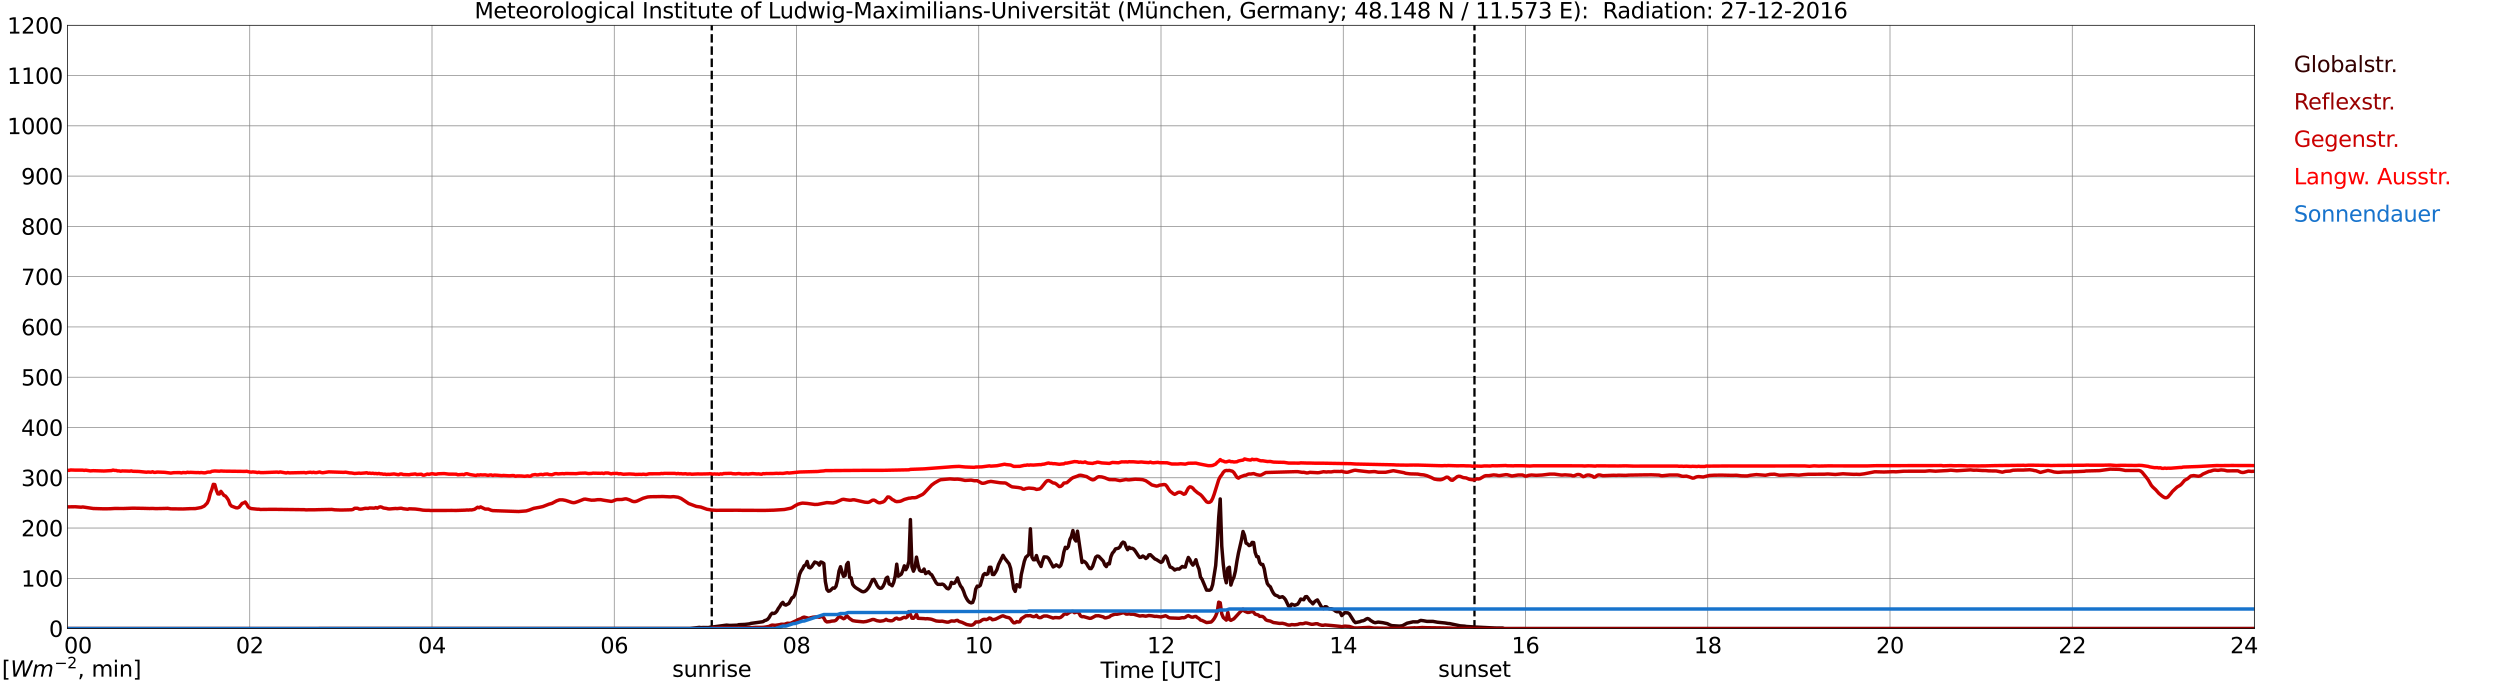 <?xml version="1.0" encoding="utf-8" standalone="no"?>
<!DOCTYPE svg PUBLIC "-//W3C//DTD SVG 1.1//EN"
  "http://www.w3.org/Graphics/SVG/1.1/DTD/svg11.dtd">
<svg xmlns:xlink="http://www.w3.org/1999/xlink" width="1085.4pt" height="296.64pt" viewBox="0 0 1085.4 296.64" xmlns="http://www.w3.org/2000/svg" version="1.1">
 <defs>
  <style type="text/css">*{stroke-linejoin: round; stroke-linecap: butt}</style>
 </defs>
 <g id="figure_1">
  <g id="patch_1">
   <path d="M 0 296.64 
L 1085.4 296.64 
L 1085.4 0 
L 0 0 
z
" style="fill: #ffffff"/>
  </g>
  <g id="axes_1">
   <g id="patch_2">
    <path d="M 29.306 272.909 
L 978.814 272.909 
L 978.814 10.976 
L 29.306 10.976 
z
" style="fill: #ffffff"/>
   </g>
   <g id="patch_3">
    <path d="M 978.814 272.909 
L 978.814 272.909 
L 978.814 10.976 
L 978.814 10.976 
z
" clip-path="url(#p221282a4f3)" style="fill: #d3d3d3; opacity: 0.25; stroke: #d3d3d3; stroke-linejoin: miter"/>
   </g>
   <g id="matplotlib.axis_1">
    <g id="xtick_1">
     <g id="line2d_1">
      <path d="M 29.306 272.909 
L 29.306 10.976 
" clip-path="url(#p221282a4f3)" style="fill: none; stroke: #808080; stroke-width: 0.3; stroke-linecap: square"/>
     </g>
     <g id="line2d_2"/>
     <g id="text_1">
      <!--    00 -->
      <g transform="translate(18.733 283.627) scale(0.095 -0.095)">
       <defs>
        <path id="DejaVuSans-20" transform="scale(0.016)"/>
        <path id="DejaVuSans-30" d="M 2034 4250 
Q 1547 4250 1301 3770 
Q 1056 3291 1056 2328 
Q 1056 1369 1301 889 
Q 1547 409 2034 409 
Q 2525 409 2770 889 
Q 3016 1369 3016 2328 
Q 3016 3291 2770 3770 
Q 2525 4250 2034 4250 
z
M 2034 4750 
Q 2819 4750 3233 4129 
Q 3647 3509 3647 2328 
Q 3647 1150 3233 529 
Q 2819 -91 2034 -91 
Q 1250 -91 836 529 
Q 422 1150 422 2328 
Q 422 3509 836 4129 
Q 1250 4750 2034 4750 
z
" transform="scale(0.016)"/>
       </defs>
       <use xlink:href="#DejaVuSans-20"/>
       <use xlink:href="#DejaVuSans-20" transform="translate(31.787 0)"/>
       <use xlink:href="#DejaVuSans-20" transform="translate(63.574 0)"/>
       <use xlink:href="#DejaVuSans-30" transform="translate(95.361 0)"/>
       <use xlink:href="#DejaVuSans-30" transform="translate(158.984 0)"/>
      </g>
     </g>
    </g>
    <g id="xtick_2">
     <g id="line2d_3">
      <path d="M 108.431 272.909 
L 108.431 10.976 
" clip-path="url(#p221282a4f3)" style="fill: none; stroke: #808080; stroke-width: 0.3; stroke-linecap: square"/>
     </g>
     <g id="line2d_4"/>
     <g id="text_2">
      <!-- 02 -->
      <g transform="translate(102.387 283.627) scale(0.095 -0.095)">
       <defs>
        <path id="DejaVuSans-32" d="M 1228 531 
L 3431 531 
L 3431 0 
L 469 0 
L 469 531 
Q 828 903 1448 1529 
Q 2069 2156 2228 2338 
Q 2531 2678 2651 2914 
Q 2772 3150 2772 3378 
Q 2772 3750 2511 3984 
Q 2250 4219 1831 4219 
Q 1534 4219 1204 4116 
Q 875 4013 500 3803 
L 500 4441 
Q 881 4594 1212 4672 
Q 1544 4750 1819 4750 
Q 2544 4750 2975 4387 
Q 3406 4025 3406 3419 
Q 3406 3131 3298 2873 
Q 3191 2616 2906 2266 
Q 2828 2175 2409 1742 
Q 1991 1309 1228 531 
z
" transform="scale(0.016)"/>
       </defs>
       <use xlink:href="#DejaVuSans-30"/>
       <use xlink:href="#DejaVuSans-32" transform="translate(63.623 0)"/>
      </g>
     </g>
    </g>
    <g id="xtick_3">
     <g id="line2d_5">
      <path d="M 187.557 272.909 
L 187.557 10.976 
" clip-path="url(#p221282a4f3)" style="fill: none; stroke: #808080; stroke-width: 0.3; stroke-linecap: square"/>
     </g>
     <g id="line2d_6"/>
     <g id="text_3">
      <!-- 04 -->
      <g transform="translate(181.513 283.627) scale(0.095 -0.095)">
       <defs>
        <path id="DejaVuSans-34" d="M 2419 4116 
L 825 1625 
L 2419 1625 
L 2419 4116 
z
M 2253 4666 
L 3047 4666 
L 3047 1625 
L 3713 1625 
L 3713 1100 
L 3047 1100 
L 3047 0 
L 2419 0 
L 2419 1100 
L 313 1100 
L 313 1709 
L 2253 4666 
z
" transform="scale(0.016)"/>
       </defs>
       <use xlink:href="#DejaVuSans-30"/>
       <use xlink:href="#DejaVuSans-34" transform="translate(63.623 0)"/>
      </g>
     </g>
    </g>
    <g id="xtick_4">
     <g id="line2d_7">
      <path d="M 266.683 272.909 
L 266.683 10.976 
" clip-path="url(#p221282a4f3)" style="fill: none; stroke: #808080; stroke-width: 0.3; stroke-linecap: square"/>
     </g>
     <g id="line2d_8"/>
     <g id="text_4">
      <!-- 06 -->
      <g transform="translate(260.638 283.627) scale(0.095 -0.095)">
       <defs>
        <path id="DejaVuSans-36" d="M 2113 2584 
Q 1688 2584 1439 2293 
Q 1191 2003 1191 1497 
Q 1191 994 1439 701 
Q 1688 409 2113 409 
Q 2538 409 2786 701 
Q 3034 994 3034 1497 
Q 3034 2003 2786 2293 
Q 2538 2584 2113 2584 
z
M 3366 4563 
L 3366 3988 
Q 3128 4100 2886 4159 
Q 2644 4219 2406 4219 
Q 1781 4219 1451 3797 
Q 1122 3375 1075 2522 
Q 1259 2794 1537 2939 
Q 1816 3084 2150 3084 
Q 2853 3084 3261 2657 
Q 3669 2231 3669 1497 
Q 3669 778 3244 343 
Q 2819 -91 2113 -91 
Q 1303 -91 875 529 
Q 447 1150 447 2328 
Q 447 3434 972 4092 
Q 1497 4750 2381 4750 
Q 2619 4750 2861 4703 
Q 3103 4656 3366 4563 
z
" transform="scale(0.016)"/>
       </defs>
       <use xlink:href="#DejaVuSans-30"/>
       <use xlink:href="#DejaVuSans-36" transform="translate(63.623 0)"/>
      </g>
     </g>
    </g>
    <g id="xtick_5">
     <g id="line2d_9">
      <path d="M 345.808 272.909 
L 345.808 10.976 
" clip-path="url(#p221282a4f3)" style="fill: none; stroke: #808080; stroke-width: 0.3; stroke-linecap: square"/>
     </g>
     <g id="line2d_10"/>
     <g id="text_5">
      <!-- 08 -->
      <g transform="translate(339.764 283.627) scale(0.095 -0.095)">
       <defs>
        <path id="DejaVuSans-38" d="M 2034 2216 
Q 1584 2216 1326 1975 
Q 1069 1734 1069 1313 
Q 1069 891 1326 650 
Q 1584 409 2034 409 
Q 2484 409 2743 651 
Q 3003 894 3003 1313 
Q 3003 1734 2745 1975 
Q 2488 2216 2034 2216 
z
M 1403 2484 
Q 997 2584 770 2862 
Q 544 3141 544 3541 
Q 544 4100 942 4425 
Q 1341 4750 2034 4750 
Q 2731 4750 3128 4425 
Q 3525 4100 3525 3541 
Q 3525 3141 3298 2862 
Q 3072 2584 2669 2484 
Q 3125 2378 3379 2068 
Q 3634 1759 3634 1313 
Q 3634 634 3220 271 
Q 2806 -91 2034 -91 
Q 1263 -91 848 271 
Q 434 634 434 1313 
Q 434 1759 690 2068 
Q 947 2378 1403 2484 
z
M 1172 3481 
Q 1172 3119 1398 2916 
Q 1625 2713 2034 2713 
Q 2441 2713 2670 2916 
Q 2900 3119 2900 3481 
Q 2900 3844 2670 4047 
Q 2441 4250 2034 4250 
Q 1625 4250 1398 4047 
Q 1172 3844 1172 3481 
z
" transform="scale(0.016)"/>
       </defs>
       <use xlink:href="#DejaVuSans-30"/>
       <use xlink:href="#DejaVuSans-38" transform="translate(63.623 0)"/>
      </g>
     </g>
    </g>
    <g id="xtick_6">
     <g id="line2d_11">
      <path d="M 424.934 272.909 
L 424.934 10.976 
" clip-path="url(#p221282a4f3)" style="fill: none; stroke: #808080; stroke-width: 0.3; stroke-linecap: square"/>
     </g>
     <g id="line2d_12"/>
     <g id="text_6">
      <!-- 10 -->
      <g transform="translate(418.89 283.627) scale(0.095 -0.095)">
       <defs>
        <path id="DejaVuSans-31" d="M 794 531 
L 1825 531 
L 1825 4091 
L 703 3866 
L 703 4441 
L 1819 4666 
L 2450 4666 
L 2450 531 
L 3481 531 
L 3481 0 
L 794 0 
L 794 531 
z
" transform="scale(0.016)"/>
       </defs>
       <use xlink:href="#DejaVuSans-31"/>
       <use xlink:href="#DejaVuSans-30" transform="translate(63.623 0)"/>
      </g>
     </g>
    </g>
    <g id="xtick_7">
     <g id="line2d_13">
      <path d="M 504.06 272.909 
L 504.06 10.976 
" clip-path="url(#p221282a4f3)" style="fill: none; stroke: #808080; stroke-width: 0.3; stroke-linecap: square"/>
     </g>
     <g id="line2d_14"/>
     <g id="text_7">
      <!-- 12 -->
      <g transform="translate(498.015 283.627) scale(0.095 -0.095)">
       <use xlink:href="#DejaVuSans-31"/>
       <use xlink:href="#DejaVuSans-32" transform="translate(63.623 0)"/>
      </g>
     </g>
    </g>
    <g id="xtick_8">
     <g id="line2d_15">
      <path d="M 583.185 272.909 
L 583.185 10.976 
" clip-path="url(#p221282a4f3)" style="fill: none; stroke: #808080; stroke-width: 0.3; stroke-linecap: square"/>
     </g>
     <g id="line2d_16"/>
     <g id="text_8">
      <!-- 14 -->
      <g transform="translate(577.141 283.627) scale(0.095 -0.095)">
       <use xlink:href="#DejaVuSans-31"/>
       <use xlink:href="#DejaVuSans-34" transform="translate(63.623 0)"/>
      </g>
     </g>
    </g>
    <g id="xtick_9">
     <g id="line2d_17">
      <path d="M 662.311 272.909 
L 662.311 10.976 
" clip-path="url(#p221282a4f3)" style="fill: none; stroke: #808080; stroke-width: 0.3; stroke-linecap: square"/>
     </g>
     <g id="line2d_18"/>
     <g id="text_9">
      <!-- 16 -->
      <g transform="translate(656.267 283.627) scale(0.095 -0.095)">
       <use xlink:href="#DejaVuSans-31"/>
       <use xlink:href="#DejaVuSans-36" transform="translate(63.623 0)"/>
      </g>
     </g>
    </g>
    <g id="xtick_10">
     <g id="line2d_19">
      <path d="M 741.437 272.909 
L 741.437 10.976 
" clip-path="url(#p221282a4f3)" style="fill: none; stroke: #808080; stroke-width: 0.3; stroke-linecap: square"/>
     </g>
     <g id="line2d_20"/>
     <g id="text_10">
      <!-- 18 -->
      <g transform="translate(735.392 283.627) scale(0.095 -0.095)">
       <use xlink:href="#DejaVuSans-31"/>
       <use xlink:href="#DejaVuSans-38" transform="translate(63.623 0)"/>
      </g>
     </g>
    </g>
    <g id="xtick_11">
     <g id="line2d_21">
      <path d="M 820.562 272.909 
L 820.562 10.976 
" clip-path="url(#p221282a4f3)" style="fill: none; stroke: #808080; stroke-width: 0.3; stroke-linecap: square"/>
     </g>
     <g id="line2d_22"/>
     <g id="text_11">
      <!-- 20 -->
      <g transform="translate(814.518 283.627) scale(0.095 -0.095)">
       <use xlink:href="#DejaVuSans-32"/>
       <use xlink:href="#DejaVuSans-30" transform="translate(63.623 0)"/>
      </g>
     </g>
    </g>
    <g id="xtick_12">
     <g id="line2d_23">
      <path d="M 899.688 272.909 
L 899.688 10.976 
" clip-path="url(#p221282a4f3)" style="fill: none; stroke: #808080; stroke-width: 0.3; stroke-linecap: square"/>
     </g>
     <g id="line2d_24"/>
     <g id="text_12">
      <!-- 22 -->
      <g transform="translate(893.644 283.627) scale(0.095 -0.095)">
       <use xlink:href="#DejaVuSans-32"/>
       <use xlink:href="#DejaVuSans-32" transform="translate(63.623 0)"/>
      </g>
     </g>
    </g>
    <g id="xtick_13">
     <g id="line2d_25">
      <path d="M 978.814 272.909 
L 978.814 10.976 
" clip-path="url(#p221282a4f3)" style="fill: none; stroke: #808080; stroke-width: 0.3; stroke-linecap: square"/>
     </g>
     <g id="line2d_26"/>
     <g id="text_13">
      <!-- 24    -->
      <g transform="translate(968.241 283.627) scale(0.095 -0.095)">
       <use xlink:href="#DejaVuSans-32"/>
       <use xlink:href="#DejaVuSans-34" transform="translate(63.623 0)"/>
       <use xlink:href="#DejaVuSans-20" transform="translate(127.246 0)"/>
       <use xlink:href="#DejaVuSans-20" transform="translate(159.033 0)"/>
       <use xlink:href="#DejaVuSans-20" transform="translate(190.82 0)"/>
      </g>
     </g>
    </g>
    <g id="text_14">
     <!-- Time [UTC] -->
     <g transform="translate(477.806 294.322) scale(0.095 -0.095)">
      <defs>
       <path id="DejaVuSans-54" d="M -19 4666 
L 3928 4666 
L 3928 4134 
L 2272 4134 
L 2272 0 
L 1638 0 
L 1638 4134 
L -19 4134 
L -19 4666 
z
" transform="scale(0.016)"/>
       <path id="DejaVuSans-69" d="M 603 3500 
L 1178 3500 
L 1178 0 
L 603 0 
L 603 3500 
z
M 603 4863 
L 1178 4863 
L 1178 4134 
L 603 4134 
L 603 4863 
z
" transform="scale(0.016)"/>
       <path id="DejaVuSans-6d" d="M 3328 2828 
Q 3544 3216 3844 3400 
Q 4144 3584 4550 3584 
Q 5097 3584 5394 3201 
Q 5691 2819 5691 2113 
L 5691 0 
L 5113 0 
L 5113 2094 
Q 5113 2597 4934 2840 
Q 4756 3084 4391 3084 
Q 3944 3084 3684 2787 
Q 3425 2491 3425 1978 
L 3425 0 
L 2847 0 
L 2847 2094 
Q 2847 2600 2669 2842 
Q 2491 3084 2119 3084 
Q 1678 3084 1418 2786 
Q 1159 2488 1159 1978 
L 1159 0 
L 581 0 
L 581 3500 
L 1159 3500 
L 1159 2956 
Q 1356 3278 1631 3431 
Q 1906 3584 2284 3584 
Q 2666 3584 2933 3390 
Q 3200 3197 3328 2828 
z
" transform="scale(0.016)"/>
       <path id="DejaVuSans-65" d="M 3597 1894 
L 3597 1613 
L 953 1613 
Q 991 1019 1311 708 
Q 1631 397 2203 397 
Q 2534 397 2845 478 
Q 3156 559 3463 722 
L 3463 178 
Q 3153 47 2828 -22 
Q 2503 -91 2169 -91 
Q 1331 -91 842 396 
Q 353 884 353 1716 
Q 353 2575 817 3079 
Q 1281 3584 2069 3584 
Q 2775 3584 3186 3129 
Q 3597 2675 3597 1894 
z
M 3022 2063 
Q 3016 2534 2758 2815 
Q 2500 3097 2075 3097 
Q 1594 3097 1305 2825 
Q 1016 2553 972 2059 
L 3022 2063 
z
" transform="scale(0.016)"/>
       <path id="DejaVuSans-5b" d="M 550 4863 
L 1875 4863 
L 1875 4416 
L 1125 4416 
L 1125 -397 
L 1875 -397 
L 1875 -844 
L 550 -844 
L 550 4863 
z
" transform="scale(0.016)"/>
       <path id="DejaVuSans-55" d="M 556 4666 
L 1191 4666 
L 1191 1831 
Q 1191 1081 1462 751 
Q 1734 422 2344 422 
Q 2950 422 3222 751 
Q 3494 1081 3494 1831 
L 3494 4666 
L 4128 4666 
L 4128 1753 
Q 4128 841 3676 375 
Q 3225 -91 2344 -91 
Q 1459 -91 1007 375 
Q 556 841 556 1753 
L 556 4666 
z
" transform="scale(0.016)"/>
       <path id="DejaVuSans-43" d="M 4122 4306 
L 4122 3641 
Q 3803 3938 3442 4084 
Q 3081 4231 2675 4231 
Q 1875 4231 1450 3742 
Q 1025 3253 1025 2328 
Q 1025 1406 1450 917 
Q 1875 428 2675 428 
Q 3081 428 3442 575 
Q 3803 722 4122 1019 
L 4122 359 
Q 3791 134 3420 21 
Q 3050 -91 2638 -91 
Q 1578 -91 968 557 
Q 359 1206 359 2328 
Q 359 3453 968 4101 
Q 1578 4750 2638 4750 
Q 3056 4750 3426 4639 
Q 3797 4528 4122 4306 
z
" transform="scale(0.016)"/>
       <path id="DejaVuSans-5d" d="M 1947 4863 
L 1947 -844 
L 622 -844 
L 622 -397 
L 1369 -397 
L 1369 4416 
L 622 4416 
L 622 4863 
L 1947 4863 
z
" transform="scale(0.016)"/>
      </defs>
      <use xlink:href="#DejaVuSans-54"/>
      <use xlink:href="#DejaVuSans-69" transform="translate(57.959 0)"/>
      <use xlink:href="#DejaVuSans-6d" transform="translate(85.742 0)"/>
      <use xlink:href="#DejaVuSans-65" transform="translate(183.154 0)"/>
      <use xlink:href="#DejaVuSans-20" transform="translate(244.678 0)"/>
      <use xlink:href="#DejaVuSans-5b" transform="translate(276.465 0)"/>
      <use xlink:href="#DejaVuSans-55" transform="translate(315.479 0)"/>
      <use xlink:href="#DejaVuSans-54" transform="translate(388.672 0)"/>
      <use xlink:href="#DejaVuSans-43" transform="translate(443.881 0)"/>
      <use xlink:href="#DejaVuSans-5d" transform="translate(513.705 0)"/>
     </g>
    </g>
   </g>
   <g id="matplotlib.axis_2">
    <g id="ytick_1">
     <g id="line2d_27">
      <path d="M 29.306 272.909 
L 978.814 272.909 
" clip-path="url(#p221282a4f3)" style="fill: none; stroke: #808080; stroke-width: 0.3; stroke-linecap: square"/>
     </g>
     <g id="line2d_28"/>
     <g id="text_15">
      <!-- 0 -->
      <g transform="translate(21.261 276.518) scale(0.095 -0.095)">
       <use xlink:href="#DejaVuSans-30"/>
      </g>
     </g>
    </g>
    <g id="ytick_2">
     <g id="line2d_29">
      <path d="M 29.306 251.081 
L 978.814 251.081 
" clip-path="url(#p221282a4f3)" style="fill: none; stroke: #808080; stroke-width: 0.3; stroke-linecap: square"/>
     </g>
     <g id="line2d_30"/>
     <g id="text_16">
      <!-- 100 -->
      <g transform="translate(9.173 254.69) scale(0.095 -0.095)">
       <use xlink:href="#DejaVuSans-31"/>
       <use xlink:href="#DejaVuSans-30" transform="translate(63.623 0)"/>
       <use xlink:href="#DejaVuSans-30" transform="translate(127.246 0)"/>
      </g>
     </g>
    </g>
    <g id="ytick_3">
     <g id="line2d_31">
      <path d="M 29.306 229.253 
L 978.814 229.253 
" clip-path="url(#p221282a4f3)" style="fill: none; stroke: #808080; stroke-width: 0.3; stroke-linecap: square"/>
     </g>
     <g id="line2d_32"/>
     <g id="text_17">
      <!-- 200 -->
      <g transform="translate(9.173 232.863) scale(0.095 -0.095)">
       <use xlink:href="#DejaVuSans-32"/>
       <use xlink:href="#DejaVuSans-30" transform="translate(63.623 0)"/>
       <use xlink:href="#DejaVuSans-30" transform="translate(127.246 0)"/>
      </g>
     </g>
    </g>
    <g id="ytick_4">
     <g id="line2d_33">
      <path d="M 29.306 207.426 
L 978.814 207.426 
" clip-path="url(#p221282a4f3)" style="fill: none; stroke: #808080; stroke-width: 0.3; stroke-linecap: square"/>
     </g>
     <g id="line2d_34"/>
     <g id="text_18">
      <!-- 300 -->
      <g transform="translate(9.173 211.035) scale(0.095 -0.095)">
       <defs>
        <path id="DejaVuSans-33" d="M 2597 2516 
Q 3050 2419 3304 2112 
Q 3559 1806 3559 1356 
Q 3559 666 3084 287 
Q 2609 -91 1734 -91 
Q 1441 -91 1130 -33 
Q 819 25 488 141 
L 488 750 
Q 750 597 1062 519 
Q 1375 441 1716 441 
Q 2309 441 2620 675 
Q 2931 909 2931 1356 
Q 2931 1769 2642 2001 
Q 2353 2234 1838 2234 
L 1294 2234 
L 1294 2753 
L 1863 2753 
Q 2328 2753 2575 2939 
Q 2822 3125 2822 3475 
Q 2822 3834 2567 4026 
Q 2313 4219 1838 4219 
Q 1578 4219 1281 4162 
Q 984 4106 628 3988 
L 628 4550 
Q 988 4650 1302 4700 
Q 1616 4750 1894 4750 
Q 2613 4750 3031 4423 
Q 3450 4097 3450 3541 
Q 3450 3153 3228 2886 
Q 3006 2619 2597 2516 
z
" transform="scale(0.016)"/>
       </defs>
       <use xlink:href="#DejaVuSans-33"/>
       <use xlink:href="#DejaVuSans-30" transform="translate(63.623 0)"/>
       <use xlink:href="#DejaVuSans-30" transform="translate(127.246 0)"/>
      </g>
     </g>
    </g>
    <g id="ytick_5">
     <g id="line2d_35">
      <path d="M 29.306 185.598 
L 978.814 185.598 
" clip-path="url(#p221282a4f3)" style="fill: none; stroke: #808080; stroke-width: 0.3; stroke-linecap: square"/>
     </g>
     <g id="line2d_36"/>
     <g id="text_19">
      <!-- 400 -->
      <g transform="translate(9.173 189.207) scale(0.095 -0.095)">
       <use xlink:href="#DejaVuSans-34"/>
       <use xlink:href="#DejaVuSans-30" transform="translate(63.623 0)"/>
       <use xlink:href="#DejaVuSans-30" transform="translate(127.246 0)"/>
      </g>
     </g>
    </g>
    <g id="ytick_6">
     <g id="line2d_37">
      <path d="M 29.306 163.77 
L 978.814 163.77 
" clip-path="url(#p221282a4f3)" style="fill: none; stroke: #808080; stroke-width: 0.3; stroke-linecap: square"/>
     </g>
     <g id="line2d_38"/>
     <g id="text_20">
      <!-- 500 -->
      <g transform="translate(9.173 167.379) scale(0.095 -0.095)">
       <defs>
        <path id="DejaVuSans-35" d="M 691 4666 
L 3169 4666 
L 3169 4134 
L 1269 4134 
L 1269 2991 
Q 1406 3038 1543 3061 
Q 1681 3084 1819 3084 
Q 2600 3084 3056 2656 
Q 3513 2228 3513 1497 
Q 3513 744 3044 326 
Q 2575 -91 1722 -91 
Q 1428 -91 1123 -41 
Q 819 9 494 109 
L 494 744 
Q 775 591 1075 516 
Q 1375 441 1709 441 
Q 2250 441 2565 725 
Q 2881 1009 2881 1497 
Q 2881 1984 2565 2268 
Q 2250 2553 1709 2553 
Q 1456 2553 1204 2497 
Q 953 2441 691 2322 
L 691 4666 
z
" transform="scale(0.016)"/>
       </defs>
       <use xlink:href="#DejaVuSans-35"/>
       <use xlink:href="#DejaVuSans-30" transform="translate(63.623 0)"/>
       <use xlink:href="#DejaVuSans-30" transform="translate(127.246 0)"/>
      </g>
     </g>
    </g>
    <g id="ytick_7">
     <g id="line2d_39">
      <path d="M 29.306 141.942 
L 978.814 141.942 
" clip-path="url(#p221282a4f3)" style="fill: none; stroke: #808080; stroke-width: 0.3; stroke-linecap: square"/>
     </g>
     <g id="line2d_40"/>
     <g id="text_21">
      <!-- 600 -->
      <g transform="translate(9.173 145.551) scale(0.095 -0.095)">
       <use xlink:href="#DejaVuSans-36"/>
       <use xlink:href="#DejaVuSans-30" transform="translate(63.623 0)"/>
       <use xlink:href="#DejaVuSans-30" transform="translate(127.246 0)"/>
      </g>
     </g>
    </g>
    <g id="ytick_8">
     <g id="line2d_41">
      <path d="M 29.306 120.114 
L 978.814 120.114 
" clip-path="url(#p221282a4f3)" style="fill: none; stroke: #808080; stroke-width: 0.3; stroke-linecap: square"/>
     </g>
     <g id="line2d_42"/>
     <g id="text_22">
      <!-- 700 -->
      <g transform="translate(9.173 123.724) scale(0.095 -0.095)">
       <defs>
        <path id="DejaVuSans-37" d="M 525 4666 
L 3525 4666 
L 3525 4397 
L 1831 0 
L 1172 0 
L 2766 4134 
L 525 4134 
L 525 4666 
z
" transform="scale(0.016)"/>
       </defs>
       <use xlink:href="#DejaVuSans-37"/>
       <use xlink:href="#DejaVuSans-30" transform="translate(63.623 0)"/>
       <use xlink:href="#DejaVuSans-30" transform="translate(127.246 0)"/>
      </g>
     </g>
    </g>
    <g id="ytick_9">
     <g id="line2d_43">
      <path d="M 29.306 98.287 
L 978.814 98.287 
" clip-path="url(#p221282a4f3)" style="fill: none; stroke: #808080; stroke-width: 0.3; stroke-linecap: square"/>
     </g>
     <g id="line2d_44"/>
     <g id="text_23">
      <!-- 800 -->
      <g transform="translate(9.173 101.896) scale(0.095 -0.095)">
       <use xlink:href="#DejaVuSans-38"/>
       <use xlink:href="#DejaVuSans-30" transform="translate(63.623 0)"/>
       <use xlink:href="#DejaVuSans-30" transform="translate(127.246 0)"/>
      </g>
     </g>
    </g>
    <g id="ytick_10">
     <g id="line2d_45">
      <path d="M 29.306 76.459 
L 978.814 76.459 
" clip-path="url(#p221282a4f3)" style="fill: none; stroke: #808080; stroke-width: 0.3; stroke-linecap: square"/>
     </g>
     <g id="line2d_46"/>
     <g id="text_24">
      <!-- 900 -->
      <g transform="translate(9.173 80.068) scale(0.095 -0.095)">
       <defs>
        <path id="DejaVuSans-39" d="M 703 97 
L 703 672 
Q 941 559 1184 500 
Q 1428 441 1663 441 
Q 2288 441 2617 861 
Q 2947 1281 2994 2138 
Q 2813 1869 2534 1725 
Q 2256 1581 1919 1581 
Q 1219 1581 811 2004 
Q 403 2428 403 3163 
Q 403 3881 828 4315 
Q 1253 4750 1959 4750 
Q 2769 4750 3195 4129 
Q 3622 3509 3622 2328 
Q 3622 1225 3098 567 
Q 2575 -91 1691 -91 
Q 1453 -91 1209 -44 
Q 966 3 703 97 
z
M 1959 2075 
Q 2384 2075 2632 2365 
Q 2881 2656 2881 3163 
Q 2881 3666 2632 3958 
Q 2384 4250 1959 4250 
Q 1534 4250 1286 3958 
Q 1038 3666 1038 3163 
Q 1038 2656 1286 2365 
Q 1534 2075 1959 2075 
z
" transform="scale(0.016)"/>
       </defs>
       <use xlink:href="#DejaVuSans-39"/>
       <use xlink:href="#DejaVuSans-30" transform="translate(63.623 0)"/>
       <use xlink:href="#DejaVuSans-30" transform="translate(127.246 0)"/>
      </g>
     </g>
    </g>
    <g id="ytick_11">
     <g id="line2d_47">
      <path d="M 29.306 54.631 
L 978.814 54.631 
" clip-path="url(#p221282a4f3)" style="fill: none; stroke: #808080; stroke-width: 0.3; stroke-linecap: square"/>
     </g>
     <g id="line2d_48"/>
     <g id="text_25">
      <!-- 1000 -->
      <g transform="translate(3.128 58.24) scale(0.095 -0.095)">
       <use xlink:href="#DejaVuSans-31"/>
       <use xlink:href="#DejaVuSans-30" transform="translate(63.623 0)"/>
       <use xlink:href="#DejaVuSans-30" transform="translate(127.246 0)"/>
       <use xlink:href="#DejaVuSans-30" transform="translate(190.869 0)"/>
      </g>
     </g>
    </g>
    <g id="ytick_12">
     <g id="line2d_49">
      <path d="M 29.306 32.803 
L 978.814 32.803 
" clip-path="url(#p221282a4f3)" style="fill: none; stroke: #808080; stroke-width: 0.3; stroke-linecap: square"/>
     </g>
     <g id="line2d_50"/>
     <g id="text_26">
      <!-- 1100 -->
      <g transform="translate(3.128 36.413) scale(0.095 -0.095)">
       <use xlink:href="#DejaVuSans-31"/>
       <use xlink:href="#DejaVuSans-31" transform="translate(63.623 0)"/>
       <use xlink:href="#DejaVuSans-30" transform="translate(127.246 0)"/>
       <use xlink:href="#DejaVuSans-30" transform="translate(190.869 0)"/>
      </g>
     </g>
    </g>
    <g id="ytick_13">
     <g id="line2d_51">
      <path d="M 29.306 10.976 
L 978.814 10.976 
" clip-path="url(#p221282a4f3)" style="fill: none; stroke: #808080; stroke-width: 0.3; stroke-linecap: square"/>
     </g>
     <g id="line2d_52"/>
     <g id="text_27">
      <!-- 1200 -->
      <g transform="translate(3.128 14.585) scale(0.095 -0.095)">
       <use xlink:href="#DejaVuSans-31"/>
       <use xlink:href="#DejaVuSans-32" transform="translate(63.623 0)"/>
       <use xlink:href="#DejaVuSans-30" transform="translate(127.246 0)"/>
       <use xlink:href="#DejaVuSans-30" transform="translate(190.869 0)"/>
      </g>
     </g>
    </g>
   </g>
   <g id="line2d_53">
    <path d="M 309.015 272.909 
L 309.015 10.976 
" clip-path="url(#p221282a4f3)" style="fill: none; stroke-dasharray: 3.7,1.6; stroke-dashoffset: 0; stroke: #000000"/>
   </g>
   <g id="line2d_54">
    <path d="M 640.156 272.909 
L 640.156 10.976 
" clip-path="url(#p221282a4f3)" style="fill: none; stroke-dasharray: 3.7,1.6; stroke-dashoffset: 0; stroke: #000000"/>
   </g>
   <g id="line2d_55">
    <path d="M 29.306 272.909 
L 299.652 272.876 
L 303.608 272.391 
L 304.267 272.488 
L 305.586 272.431 
L 307.564 272.468 
L 308.224 272.313 
L 310.202 272.101 
L 315.477 271.403 
L 316.796 271.538 
L 320.093 271.422 
L 320.752 271.211 
L 323.39 271.093 
L 324.708 270.938 
L 325.368 270.861 
L 326.027 270.647 
L 330.643 270.008 
L 331.302 269.892 
L 331.961 269.447 
L 332.621 269.253 
L 333.28 268.866 
L 333.94 268.072 
L 334.599 266.891 
L 335.258 266.212 
L 335.918 266.367 
L 336.577 266.096 
L 337.236 265.4 
L 337.896 264.2 
L 338.555 263.287 
L 339.215 262.165 
L 339.874 261.526 
L 340.533 262.495 
L 341.193 262.707 
L 342.512 261.991 
L 343.83 259.57 
L 344.49 259.26 
L 345.149 257.942 
L 346.468 252.48 
L 347.127 249.4 
L 347.787 247.89 
L 348.446 246.942 
L 349.105 245.604 
L 349.765 245.295 
L 350.424 243.764 
L 351.083 246.303 
L 351.743 246.554 
L 352.402 245.993 
L 353.721 244.018 
L 355.04 244.502 
L 355.699 245.353 
L 356.359 243.998 
L 357.018 244.21 
L 357.677 244.657 
L 358.337 252.461 
L 358.996 255.89 
L 359.655 256.684 
L 360.315 256.529 
L 361.634 255.27 
L 362.293 255.366 
L 362.952 254.534 
L 363.612 251.919 
L 364.271 247.909 
L 364.93 246.05 
L 365.59 248.394 
L 366.249 250.234 
L 366.909 249.865 
L 367.568 245.12 
L 368.227 244.192 
L 368.887 250.719 
L 369.546 250.854 
L 370.206 253.7 
L 370.865 254.573 
L 371.524 255.154 
L 374.162 256.78 
L 374.821 256.935 
L 375.481 256.761 
L 376.14 256.276 
L 376.799 255.54 
L 377.459 254.573 
L 378.777 251.705 
L 379.437 251.531 
L 380.096 252.655 
L 380.756 254.069 
L 381.415 254.979 
L 382.074 255.425 
L 382.734 255.309 
L 383.393 254.534 
L 384.053 253.139 
L 384.712 251.048 
L 385.371 250.583 
L 386.031 253.508 
L 386.69 253.836 
L 387.349 254.32 
L 388.009 252.849 
L 388.668 250.118 
L 389.328 244.947 
L 389.987 250.175 
L 391.306 249.304 
L 391.965 247.715 
L 392.624 245.663 
L 393.284 247.329 
L 393.943 246.168 
L 394.603 243.688 
L 395.262 225.58 
L 395.921 246.069 
L 396.581 247.988 
L 397.24 246.495 
L 397.899 241.887 
L 398.559 245.238 
L 399.218 247.562 
L 399.878 248.025 
L 400.537 248.064 
L 401.196 247.058 
L 401.856 249.034 
L 403.175 248.219 
L 403.834 249.13 
L 404.493 249.538 
L 406.471 253.08 
L 407.131 253.681 
L 408.45 253.72 
L 409.109 253.585 
L 409.768 253.875 
L 411.087 255.405 
L 411.746 255.656 
L 412.406 254.96 
L 413.065 252.849 
L 413.725 253.314 
L 414.384 253.179 
L 415.043 252.268 
L 415.703 250.913 
L 416.362 252.945 
L 417.022 254.399 
L 417.681 255.211 
L 418.34 256.665 
L 419 258.581 
L 419.659 259.899 
L 420.318 260.886 
L 420.978 261.486 
L 421.637 261.757 
L 422.297 261.545 
L 422.956 259.725 
L 423.615 255.774 
L 424.275 254.456 
L 424.934 254.63 
L 425.593 254.165 
L 426.912 249.595 
L 427.572 248.994 
L 428.231 249.44 
L 428.89 249.11 
L 429.55 246.303 
L 430.209 246.283 
L 430.869 249.4 
L 431.528 249.44 
L 432.187 248.473 
L 432.847 247.252 
L 433.506 245.12 
L 435.484 241.112 
L 436.144 242.274 
L 438.122 244.812 
L 438.781 246.788 
L 440.1 255.521 
L 440.759 256.761 
L 441.419 253.836 
L 442.078 254.224 
L 442.737 254.844 
L 443.397 249.479 
L 444.716 243.708 
L 445.375 241.907 
L 446.034 241.383 
L 446.694 240.687 
L 447.353 229.587 
L 448.012 241.868 
L 448.672 243.029 
L 449.331 243.009 
L 449.991 241.189 
L 450.65 243.513 
L 451.969 245.934 
L 452.628 243.572 
L 453.287 241.769 
L 454.606 241.868 
L 455.266 242.468 
L 457.244 246.148 
L 457.903 245.779 
L 458.563 245.238 
L 459.881 246.109 
L 460.541 245.489 
L 461.2 243.437 
L 461.859 239.794 
L 462.519 237.607 
L 463.178 238.148 
L 463.838 237.258 
L 464.497 234.237 
L 465.156 232.918 
L 465.816 230.323 
L 466.475 233.966 
L 467.134 234.894 
L 467.794 230.615 
L 469.772 244.21 
L 470.431 243.629 
L 471.091 244.018 
L 471.75 244.734 
L 472.409 245.914 
L 473.069 246.825 
L 473.728 246.864 
L 474.388 245.877 
L 475.706 241.924 
L 476.366 241.422 
L 477.025 241.518 
L 479.003 243.629 
L 479.663 245.275 
L 480.322 245.993 
L 480.981 244.657 
L 481.641 244.83 
L 482.3 241.693 
L 482.96 240.163 
L 483.619 239.427 
L 484.278 238.323 
L 485.597 237.993 
L 486.256 237.412 
L 486.916 236.037 
L 487.575 235.359 
L 488.235 235.668 
L 488.894 237.412 
L 489.553 238.672 
L 490.213 237.587 
L 490.872 238.091 
L 491.532 238.052 
L 492.191 238.401 
L 492.85 239.174 
L 494.169 241.208 
L 494.828 242.023 
L 495.488 241.944 
L 496.147 241.403 
L 496.807 241.789 
L 497.466 242.487 
L 498.125 242.023 
L 498.785 240.918 
L 499.444 240.822 
L 501.422 242.699 
L 502.082 242.952 
L 504.06 244.192 
L 504.719 243.764 
L 505.379 242.254 
L 506.038 241.383 
L 506.697 242.313 
L 507.357 244.52 
L 508.016 246.187 
L 508.675 246.379 
L 509.335 246.825 
L 509.994 247.484 
L 510.654 247.154 
L 511.313 246.999 
L 511.972 247.078 
L 513.291 245.934 
L 513.95 246.168 
L 514.61 246.205 
L 515.269 243.882 
L 515.929 242.023 
L 516.588 242.972 
L 517.247 244.483 
L 517.907 245.353 
L 518.566 244.384 
L 519.226 243.009 
L 519.885 245.449 
L 520.544 247.058 
L 521.204 250.564 
L 521.863 251.474 
L 523.841 256.2 
L 525.16 256.259 
L 525.819 255.831 
L 526.479 253.855 
L 527.797 245.567 
L 528.457 236.697 
L 529.116 224.591 
L 529.776 216.63 
L 530.435 237.063 
L 531.094 245.024 
L 531.754 250.33 
L 532.413 253.024 
L 533.073 246.709 
L 533.732 246.264 
L 534.391 254.01 
L 535.051 251.959 
L 535.71 250.603 
L 536.369 247.909 
L 537.029 243.629 
L 537.688 240.084 
L 539.007 234.333 
L 539.666 230.751 
L 540.326 232.436 
L 540.985 235.786 
L 541.644 236.153 
L 542.304 236.871 
L 542.963 236.638 
L 543.623 235.476 
L 544.282 235.553 
L 544.941 239.833 
L 545.601 241.673 
L 546.26 241.713 
L 546.919 244.269 
L 547.579 245.063 
L 548.238 245.063 
L 548.898 247.019 
L 549.557 250.758 
L 550.216 253.353 
L 550.876 254.244 
L 551.535 254.766 
L 552.195 256.276 
L 552.854 257.496 
L 553.513 258.291 
L 554.832 258.815 
L 555.491 259.376 
L 556.81 259.066 
L 557.47 259.57 
L 558.129 260.401 
L 559.448 263.171 
L 560.107 263.405 
L 560.766 262.301 
L 562.085 262.785 
L 563.404 262.301 
L 564.063 261.312 
L 564.723 260.092 
L 566.042 260.382 
L 566.701 259.105 
L 567.36 259.009 
L 568.02 259.821 
L 568.679 260.847 
L 569.338 261.43 
L 569.998 262.165 
L 570.657 261.331 
L 571.317 260.81 
L 571.976 260.46 
L 573.954 263.89 
L 574.613 264.217 
L 575.273 263.405 
L 575.932 263.462 
L 576.592 264.121 
L 577.251 264.315 
L 577.91 264.276 
L 579.229 264.817 
L 579.889 265.38 
L 580.548 265.612 
L 581.207 265.535 
L 581.867 265.922 
L 582.526 267.258 
L 583.845 266 
L 585.164 266.077 
L 585.823 266.522 
L 587.801 269.68 
L 588.46 270.318 
L 590.439 269.912 
L 591.098 269.622 
L 591.757 269.525 
L 592.417 269.272 
L 593.076 268.807 
L 593.736 268.537 
L 594.395 268.788 
L 595.054 269.371 
L 596.373 270.163 
L 597.032 270.357 
L 598.351 270.086 
L 600.329 270.337 
L 602.307 270.763 
L 603.626 271.403 
L 604.286 271.617 
L 607.582 271.831 
L 608.901 271.656 
L 610.879 270.571 
L 612.858 270.126 
L 613.517 269.971 
L 615.495 270.008 
L 616.814 269.351 
L 618.133 269.525 
L 619.451 269.777 
L 622.089 269.777 
L 624.067 270.145 
L 627.364 270.473 
L 628.683 270.687 
L 629.342 270.726 
L 633.958 271.713 
L 635.936 271.848 
L 636.595 271.983 
L 639.233 272.138 
L 640.552 272.237 
L 649.123 272.662 
L 652.42 272.682 
L 653.08 272.909 
L 978.154 272.909 
L 978.154 272.909 
" clip-path="url(#p221282a4f3)" style="fill: none; stroke: #330000; stroke-width: 1.5; stroke-linecap: square"/>
   </g>
   <g id="line2d_56">
    <path d="M 29.306 272.909 
L 308.883 272.909 
L 309.543 272.584 
L 311.521 272.603 
L 312.18 272.507 
L 312.839 272.566 
L 313.499 272.448 
L 314.158 272.527 
L 316.136 272.488 
L 317.455 272.623 
L 318.774 272.546 
L 320.752 272.603 
L 321.411 272.488 
L 322.73 272.527 
L 324.049 272.527 
L 325.368 272.468 
L 326.686 272.468 
L 328.005 272.391 
L 331.302 272.372 
L 332.621 272.197 
L 333.94 271.946 
L 334.599 271.577 
L 335.258 271.383 
L 336.577 271.501 
L 338.555 271.191 
L 339.215 271.016 
L 340.533 271.056 
L 341.852 270.591 
L 343.171 270.647 
L 345.808 269.408 
L 346.468 269.021 
L 347.787 268.576 
L 348.446 268.131 
L 349.105 267.917 
L 350.424 268.246 
L 351.083 268.421 
L 353.062 267.936 
L 355.04 267.84 
L 355.699 267.995 
L 357.018 267.587 
L 357.677 268.323 
L 358.337 269.563 
L 358.996 270.008 
L 360.315 269.873 
L 360.974 269.68 
L 362.293 269.563 
L 362.952 269.272 
L 364.271 267.723 
L 364.93 267.858 
L 366.249 268.633 
L 366.909 268.323 
L 367.568 267.24 
L 368.887 268.556 
L 370.206 269.447 
L 371.524 269.68 
L 374.821 269.988 
L 376.14 269.816 
L 377.459 269.427 
L 378.777 268.962 
L 379.437 268.982 
L 380.756 269.486 
L 382.074 269.698 
L 383.393 269.525 
L 384.053 269.331 
L 384.712 268.906 
L 385.371 269.331 
L 386.69 269.525 
L 387.349 269.486 
L 388.009 269.137 
L 388.668 268.537 
L 389.328 268.382 
L 389.987 268.751 
L 390.646 268.788 
L 391.306 268.615 
L 391.965 268.227 
L 392.624 268.013 
L 393.284 268.207 
L 393.943 267.781 
L 394.603 265.535 
L 395.262 266.775 
L 395.921 268.401 
L 396.581 268.441 
L 397.24 267.762 
L 397.899 266.677 
L 398.559 268.441 
L 401.196 268.576 
L 401.856 268.672 
L 402.515 268.596 
L 403.834 268.751 
L 404.493 268.886 
L 406.471 269.602 
L 407.79 269.737 
L 409.109 269.698 
L 411.087 270.106 
L 411.746 270.106 
L 413.065 269.582 
L 414.384 269.68 
L 415.043 269.427 
L 415.703 269.331 
L 416.362 269.816 
L 417.681 270.202 
L 419.659 271.132 
L 420.978 271.383 
L 421.637 271.442 
L 422.297 271.307 
L 422.956 270.822 
L 423.615 270.028 
L 424.934 270.028 
L 425.593 269.777 
L 426.253 269.272 
L 426.912 268.943 
L 427.572 268.886 
L 428.231 269.021 
L 428.89 268.751 
L 429.55 268.305 
L 430.209 268.497 
L 430.869 269.078 
L 432.187 268.827 
L 434.825 267.53 
L 435.484 267.356 
L 436.803 267.917 
L 438.122 268.207 
L 438.781 268.751 
L 439.44 269.698 
L 440.1 270.396 
L 440.759 270.377 
L 441.419 269.873 
L 442.078 270.067 
L 442.737 269.931 
L 443.397 268.633 
L 445.375 267.356 
L 446.694 267.317 
L 447.353 267.258 
L 448.012 267.568 
L 448.672 267.742 
L 449.331 267.646 
L 449.991 267.162 
L 450.65 267.976 
L 451.309 268.168 
L 451.969 268.131 
L 452.628 267.703 
L 453.287 267.432 
L 454.606 267.452 
L 457.244 268.342 
L 457.903 268.15 
L 458.563 268.131 
L 459.881 268.227 
L 460.541 268.013 
L 461.2 267.491 
L 461.859 266.775 
L 462.519 266.483 
L 463.178 266.677 
L 464.497 265.786 
L 465.156 265.555 
L 465.816 265.476 
L 466.475 266.02 
L 467.794 265.631 
L 468.453 266.192 
L 469.113 267.393 
L 469.772 267.762 
L 470.431 267.703 
L 473.069 268.46 
L 473.728 268.401 
L 475.047 267.723 
L 475.706 267.356 
L 477.025 267.336 
L 479.003 267.84 
L 479.663 268.266 
L 480.322 268.207 
L 481.641 267.821 
L 482.3 267.277 
L 483.619 266.793 
L 484.278 266.657 
L 484.938 266.697 
L 486.256 266.406 
L 487.575 266.02 
L 488.235 266.155 
L 488.894 266.62 
L 489.553 266.62 
L 490.213 266.465 
L 490.872 266.657 
L 492.191 266.677 
L 494.828 267.452 
L 496.147 267.317 
L 497.466 267.53 
L 498.785 267.24 
L 500.103 267.375 
L 501.422 267.626 
L 502.082 267.587 
L 504.06 267.858 
L 506.038 267.336 
L 506.697 267.646 
L 507.357 268.111 
L 508.016 268.286 
L 511.972 268.441 
L 513.291 268.168 
L 513.95 268.227 
L 514.61 268.032 
L 515.269 267.53 
L 515.929 267.277 
L 517.247 267.917 
L 517.907 267.956 
L 518.566 267.703 
L 519.226 267.626 
L 519.885 268.168 
L 520.544 268.517 
L 521.204 269.216 
L 521.863 269.371 
L 523.841 270.298 
L 525.819 270.067 
L 526.479 269.447 
L 527.138 268.596 
L 527.797 267.432 
L 528.457 265.727 
L 529.116 261.43 
L 529.776 261.72 
L 530.435 266.522 
L 531.094 268.091 
L 532.413 269.233 
L 533.073 265.826 
L 533.732 268.923 
L 534.391 269.331 
L 535.71 268.652 
L 538.348 265.767 
L 539.007 265.225 
L 539.666 264.49 
L 540.326 265.341 
L 541.644 265.902 
L 542.304 265.865 
L 543.623 265.476 
L 544.282 265.826 
L 544.941 266.657 
L 546.26 266.987 
L 546.919 267.607 
L 547.579 267.587 
L 548.238 267.685 
L 548.898 268.207 
L 549.557 269.078 
L 550.216 269.388 
L 551.535 269.661 
L 552.854 270.281 
L 554.173 270.453 
L 555.491 270.667 
L 556.81 270.608 
L 558.129 270.938 
L 558.788 271.228 
L 559.448 271.383 
L 560.107 271.383 
L 560.766 271.171 
L 562.085 271.267 
L 563.404 271.112 
L 564.063 270.861 
L 564.723 270.746 
L 565.382 270.822 
L 566.042 270.706 
L 566.701 270.473 
L 567.36 270.512 
L 569.338 271.036 
L 569.998 271.036 
L 571.317 270.783 
L 571.976 270.802 
L 572.635 271.132 
L 573.954 271.481 
L 574.613 271.462 
L 575.273 271.326 
L 578.57 271.617 
L 581.867 271.946 
L 582.526 272.101 
L 583.845 271.828 
L 585.823 271.983 
L 587.801 272.603 
L 589.12 272.662 
L 594.395 272.391 
L 596.373 272.662 
L 601.648 272.739 
L 604.286 272.804 
L 610.22 272.758 
L 614.176 272.566 
L 614.836 272.623 
L 617.473 272.448 
L 619.451 272.527 
L 625.386 272.603 
L 629.342 272.682 
L 633.298 272.894 
L 634.617 272.813 
L 649.783 272.909 
L 978.154 272.909 
L 978.154 272.909 
" clip-path="url(#p221282a4f3)" style="fill: none; stroke: #990000; stroke-width: 1.5; stroke-linecap: square"/>
   </g>
   <g id="line2d_57">
    <path d="M 29.306 220.066 
L 32.603 220.014 
L 35.24 220.203 
L 35.9 220.097 
L 40.515 220.775 
L 45.131 220.911 
L 47.768 220.876 
L 49.747 220.762 
L 53.703 220.773 
L 57.659 220.631 
L 62.275 220.708 
L 64.912 220.778 
L 66.231 220.738 
L 67.55 220.821 
L 71.506 220.751 
L 72.825 220.695 
L 74.144 220.911 
L 79.419 220.974 
L 82.716 220.828 
L 84.694 220.823 
L 86.013 220.59 
L 87.331 220.334 
L 88.65 219.734 
L 89.969 218.398 
L 90.628 216.89 
L 91.288 214.284 
L 91.947 212.546 
L 92.606 210.283 
L 93.266 210.379 
L 93.925 212.821 
L 94.584 214.419 
L 95.244 214.474 
L 95.903 213.328 
L 97.222 215.089 
L 97.881 215.356 
L 98.541 216.176 
L 99.2 217.18 
L 99.86 218.981 
L 100.519 219.723 
L 102.497 220.47 
L 103.156 220.494 
L 103.816 220.195 
L 105.135 218.538 
L 105.794 218.363 
L 106.453 217.953 
L 107.113 218.857 
L 107.772 220.055 
L 108.431 220.572 
L 109.091 220.802 
L 111.728 221.079 
L 112.388 221.068 
L 113.047 221.184 
L 118.322 221.122 
L 119.641 221.136 
L 130.191 221.262 
L 132.169 221.288 
L 132.829 221.38 
L 134.147 221.328 
L 136.785 221.328 
L 138.104 221.286 
L 144.038 221.168 
L 145.357 221.341 
L 147.994 221.439 
L 150.632 221.376 
L 152.61 221.321 
L 153.269 221.181 
L 153.929 220.673 
L 155.247 220.675 
L 155.907 220.998 
L 156.566 221.053 
L 157.226 220.978 
L 158.544 220.695 
L 159.863 220.727 
L 160.523 220.533 
L 162.501 220.62 
L 163.16 220.372 
L 163.819 220.614 
L 164.479 220.238 
L 165.138 220.044 
L 165.798 220.221 
L 166.457 220.551 
L 167.776 220.74 
L 168.435 220.915 
L 169.094 220.972 
L 171.732 220.758 
L 172.391 220.826 
L 173.71 220.673 
L 174.37 220.679 
L 175.029 220.871 
L 177.007 221.105 
L 177.666 220.893 
L 180.304 221.002 
L 182.282 221.245 
L 183.601 221.485 
L 184.92 221.566 
L 186.238 221.559 
L 186.898 221.642 
L 188.217 221.633 
L 196.129 221.605 
L 198.107 221.618 
L 202.063 221.485 
L 202.723 221.408 
L 203.382 221.454 
L 204.042 221.36 
L 204.701 221.411 
L 206.02 221.122 
L 207.339 220.23 
L 207.998 220.452 
L 208.657 220.075 
L 210.635 221.022 
L 211.954 221.005 
L 213.273 221.546 
L 213.932 221.69 
L 225.142 222.083 
L 228.439 221.827 
L 229.757 221.445 
L 231.736 220.697 
L 234.373 220.217 
L 235.692 219.924 
L 238.329 218.896 
L 239.648 218.536 
L 241.626 217.464 
L 242.945 217.01 
L 244.264 217.01 
L 245.583 217.263 
L 248.22 218.123 
L 248.88 218.239 
L 249.539 218.202 
L 250.858 217.772 
L 253.495 216.737 
L 254.155 216.694 
L 255.473 216.94 
L 256.792 217.163 
L 258.111 217.128 
L 259.43 216.936 
L 260.748 216.923 
L 262.067 217.178 
L 265.364 217.691 
L 266.023 217.554 
L 267.342 217.006 
L 268.002 216.877 
L 269.98 216.857 
L 271.298 216.6 
L 271.958 216.593 
L 273.277 217.025 
L 274.595 217.656 
L 275.255 217.787 
L 275.914 217.741 
L 276.573 217.541 
L 279.211 216.318 
L 281.189 215.77 
L 282.508 215.655 
L 285.145 215.624 
L 287.783 215.572 
L 291.08 215.727 
L 292.399 215.615 
L 294.377 215.875 
L 295.696 216.397 
L 298.992 218.623 
L 302.289 219.856 
L 304.267 220.151 
L 306.905 221.092 
L 308.883 221.432 
L 310.861 221.559 
L 312.839 221.546 
L 314.158 221.531 
L 316.136 221.531 
L 320.093 221.522 
L 322.071 221.555 
L 331.961 221.598 
L 335.918 221.496 
L 340.533 221.201 
L 343.171 220.675 
L 343.83 220.448 
L 345.149 219.608 
L 346.468 218.894 
L 347.787 218.538 
L 348.446 218.42 
L 350.424 218.566 
L 353.721 219.016 
L 355.04 218.977 
L 358.996 218.204 
L 361.634 218.372 
L 362.952 218.058 
L 365.59 216.857 
L 366.249 216.779 
L 367.568 217.008 
L 368.887 217.172 
L 369.546 217.145 
L 370.206 217.001 
L 370.865 216.99 
L 375.481 218.021 
L 376.799 218.123 
L 377.459 217.955 
L 378.777 217.169 
L 379.437 217.13 
L 380.096 217.407 
L 380.756 217.903 
L 381.415 218.241 
L 382.074 218.298 
L 383.393 217.922 
L 384.053 217.495 
L 385.371 215.77 
L 386.031 215.796 
L 386.69 216.255 
L 387.349 216.855 
L 388.009 217.161 
L 388.668 217.613 
L 389.328 217.792 
L 390.646 217.674 
L 391.306 217.473 
L 392.624 216.842 
L 394.603 216.29 
L 395.262 216.255 
L 395.921 216.104 
L 397.24 216.087 
L 397.899 215.947 
L 400.537 214.666 
L 401.196 214.135 
L 404.493 210.595 
L 405.812 209.643 
L 407.79 208.515 
L 408.45 208.272 
L 412.406 207.906 
L 414.384 208.069 
L 415.703 208.019 
L 417.022 208.168 
L 419 208.587 
L 420.318 208.513 
L 421.637 208.447 
L 422.956 208.709 
L 424.275 208.698 
L 425.593 209.407 
L 426.253 209.8 
L 426.912 209.82 
L 427.572 209.702 
L 428.89 209.231 
L 430.209 209.006 
L 434.165 209.589 
L 435.484 209.667 
L 436.144 209.654 
L 436.803 209.813 
L 438.781 211.071 
L 439.44 211.376 
L 442.078 211.658 
L 443.397 211.911 
L 444.056 212.33 
L 444.716 212.394 
L 445.375 212.105 
L 446.694 211.898 
L 448.672 212.066 
L 449.331 212.215 
L 449.991 212.498 
L 451.309 212.293 
L 451.969 211.826 
L 453.287 210.198 
L 453.947 209.333 
L 454.606 208.735 
L 455.266 208.635 
L 455.925 208.899 
L 457.244 209.693 
L 457.903 209.746 
L 458.563 210.119 
L 459.881 211.243 
L 460.541 211.16 
L 461.2 210.641 
L 461.859 209.748 
L 463.178 209.576 
L 465.156 207.836 
L 465.816 207.395 
L 467.794 206.701 
L 468.453 206.395 
L 469.113 206.317 
L 469.772 206.424 
L 471.091 206.773 
L 471.75 206.904 
L 473.069 207.709 
L 473.728 208.096 
L 474.388 208.344 
L 475.047 208.211 
L 476.366 207.227 
L 477.025 206.961 
L 478.344 207.063 
L 479.663 207.43 
L 480.981 207.978 
L 481.641 208.22 
L 484.278 208.264 
L 486.256 208.678 
L 488.894 208.159 
L 489.553 208.312 
L 490.213 208.342 
L 492.85 208.056 
L 494.828 208.141 
L 496.147 208.262 
L 497.466 208.716 
L 498.785 209.604 
L 500.103 210.545 
L 502.082 211.053 
L 502.741 210.933 
L 503.4 210.643 
L 505.379 210.359 
L 506.038 210.49 
L 506.697 211.272 
L 507.357 212.387 
L 508.016 213.249 
L 509.335 214.297 
L 509.994 214.62 
L 510.654 214.314 
L 511.313 213.863 
L 511.972 213.684 
L 512.632 213.758 
L 513.95 214.583 
L 514.61 214.354 
L 515.929 211.913 
L 516.588 211.352 
L 517.247 211.494 
L 517.907 211.959 
L 518.566 212.778 
L 519.885 213.893 
L 521.204 214.762 
L 521.863 215.417 
L 523.841 217.857 
L 524.501 218.143 
L 525.16 218.073 
L 525.819 217.641 
L 526.479 216.408 
L 527.138 214.613 
L 529.116 208.27 
L 529.776 206.982 
L 530.435 206.149 
L 531.094 205.066 
L 531.754 204.431 
L 532.413 204.25 
L 533.073 204.313 
L 533.732 204.226 
L 535.051 204.588 
L 535.71 205.171 
L 537.029 207.231 
L 537.688 207.596 
L 538.348 207.116 
L 540.326 206.382 
L 540.985 206.321 
L 541.644 205.967 
L 542.304 205.782 
L 542.963 205.81 
L 544.282 205.603 
L 545.601 206.087 
L 546.919 206.338 
L 547.579 206.236 
L 549.557 205.145 
L 562.745 204.769 
L 563.404 204.771 
L 565.382 205.083 
L 566.042 205.04 
L 567.36 205.339 
L 568.02 205.267 
L 568.679 205.055 
L 570.657 205.16 
L 571.976 205.241 
L 572.635 205.212 
L 574.613 204.802 
L 575.932 204.928 
L 576.592 204.841 
L 577.91 204.889 
L 579.229 204.673 
L 581.867 204.712 
L 582.526 204.57 
L 583.185 204.848 
L 584.504 205.048 
L 585.164 205.016 
L 587.801 204.228 
L 588.46 204.149 
L 589.779 204.354 
L 591.757 204.57 
L 594.395 204.872 
L 596.373 204.743 
L 597.032 204.763 
L 598.351 205.035 
L 601.648 205.029 
L 604.945 204.354 
L 609.561 205.221 
L 610.22 205.481 
L 612.198 205.736 
L 615.495 205.823 
L 616.814 206.066 
L 618.133 206.181 
L 619.451 206.513 
L 621.429 207.327 
L 622.748 207.995 
L 624.067 208.229 
L 625.386 208.296 
L 626.045 208.155 
L 626.705 207.864 
L 628.023 207.146 
L 628.683 207.225 
L 630.001 208.454 
L 630.661 208.508 
L 632.639 206.961 
L 633.298 206.762 
L 633.958 206.825 
L 635.276 207.36 
L 636.595 207.513 
L 637.914 208.093 
L 639.892 208.364 
L 641.211 207.899 
L 641.87 207.967 
L 642.53 207.832 
L 644.508 206.675 
L 645.167 206.502 
L 646.486 206.5 
L 648.464 206.184 
L 649.783 206.304 
L 650.442 206.467 
L 651.102 206.478 
L 653.739 206.083 
L 654.399 206.107 
L 656.377 206.664 
L 657.695 206.469 
L 659.014 206.238 
L 660.992 206.225 
L 662.311 206.74 
L 662.97 206.629 
L 663.63 206.378 
L 664.949 206.227 
L 666.927 206.365 
L 669.564 206.232 
L 672.861 205.836 
L 674.839 205.832 
L 677.477 206.203 
L 678.136 206.269 
L 679.455 206.155 
L 682.092 206.343 
L 682.752 206.581 
L 683.411 206.576 
L 684.73 206.035 
L 685.389 206 
L 686.049 206.127 
L 687.368 206.95 
L 688.027 206.771 
L 688.686 206.378 
L 689.346 206.232 
L 690.005 206.251 
L 691.324 206.686 
L 691.983 207.185 
L 692.643 207.07 
L 693.302 206.487 
L 693.961 206.208 
L 694.621 206.216 
L 695.939 206.533 
L 700.555 206.336 
L 701.874 206.391 
L 702.533 206.299 
L 705.83 206.389 
L 707.149 206.277 
L 713.083 206.184 
L 717.04 206.142 
L 720.337 206.266 
L 720.996 206.483 
L 721.655 206.563 
L 724.952 206.221 
L 728.249 206.223 
L 728.909 206.332 
L 730.227 206.749 
L 730.887 206.799 
L 732.205 206.718 
L 733.524 207.092 
L 734.843 207.591 
L 735.502 207.515 
L 736.162 207.179 
L 736.821 206.98 
L 737.48 206.904 
L 739.459 207.092 
L 742.096 206.437 
L 744.074 206.321 
L 747.371 206.275 
L 751.987 206.38 
L 753.965 206.332 
L 755.943 206.581 
L 757.921 206.64 
L 758.581 206.64 
L 759.899 206.349 
L 762.537 206.05 
L 766.493 206.352 
L 768.471 205.939 
L 770.449 205.869 
L 772.428 206.317 
L 774.406 206.28 
L 777.703 206.092 
L 781 206.295 
L 782.978 206.074 
L 784.956 205.917 
L 788.253 205.898 
L 792.209 205.869 
L 793.528 205.778 
L 795.506 205.911 
L 796.825 206 
L 800.122 205.692 
L 801.44 205.775 
L 804.737 205.941 
L 806.056 205.911 
L 807.375 205.976 
L 809.353 205.721 
L 813.969 204.821 
L 817.925 204.926 
L 821.881 204.784 
L 823.2 204.843 
L 826.497 204.59 
L 835.728 204.581 
L 837.706 204.387 
L 840.344 204.575 
L 841.663 204.492 
L 845.619 204.282 
L 846.938 204.125 
L 849.575 204.383 
L 855.51 203.999 
L 856.828 204.149 
L 858.147 204.116 
L 860.785 204.295 
L 862.103 204.302 
L 863.422 204.429 
L 866.719 204.477 
L 869.357 205.007 
L 870.675 204.634 
L 872.653 204.527 
L 873.972 204.16 
L 875.95 204.086 
L 878.588 204.077 
L 881.225 203.942 
L 882.544 204.123 
L 883.204 204.304 
L 883.863 204.365 
L 885.841 205.107 
L 889.138 204.263 
L 890.457 204.529 
L 891.775 204.907 
L 893.094 205.059 
L 893.754 205.081 
L 895.732 204.911 
L 898.369 204.911 
L 900.347 204.769 
L 901.666 204.754 
L 904.963 204.603 
L 905.622 204.474 
L 911.557 204.324 
L 916.173 203.682 
L 920.129 203.772 
L 921.448 204.003 
L 922.766 204.271 
L 924.085 204.263 
L 928.701 204.263 
L 929.36 204.501 
L 930.02 205.018 
L 931.998 207.452 
L 932.657 208.358 
L 933.976 210.671 
L 934.635 211.444 
L 935.954 212.662 
L 937.273 214.179 
L 938.592 215.273 
L 939.251 215.744 
L 939.91 216.076 
L 940.57 216.1 
L 941.229 215.77 
L 942.548 214.192 
L 943.207 213.332 
L 945.185 211.47 
L 946.504 210.698 
L 947.163 210.102 
L 948.482 208.532 
L 949.801 207.814 
L 951.12 206.664 
L 952.438 206.478 
L 954.417 206.775 
L 955.076 206.657 
L 955.735 206.319 
L 956.395 205.834 
L 959.032 204.664 
L 959.692 204.573 
L 961.01 204.138 
L 961.67 204.092 
L 962.989 204.219 
L 964.307 204.018 
L 965.626 204.13 
L 966.945 204.431 
L 971.561 204.391 
L 972.879 205.011 
L 973.539 205.138 
L 974.198 205.096 
L 976.176 204.546 
L 977.495 204.666 
L 978.154 204.629 
L 978.154 204.629 
" clip-path="url(#p221282a4f3)" style="fill: none; stroke: #cc0000; stroke-width: 1.5; stroke-linecap: square"/>
   </g>
   <g id="line2d_58">
    <path d="M 29.306 204.167 
L 29.965 204.23 
L 30.625 204.04 
L 32.603 204.112 
L 35.9 204.119 
L 36.559 204.226 
L 37.218 204.125 
L 39.197 204.437 
L 40.515 204.35 
L 45.131 204.488 
L 48.428 204.309 
L 49.087 204.084 
L 49.747 204.241 
L 50.406 204.241 
L 51.065 204.448 
L 51.725 204.439 
L 52.384 204.59 
L 53.043 204.468 
L 54.362 204.483 
L 56.34 204.555 
L 57 204.446 
L 57.659 204.612 
L 60.297 204.686 
L 63.594 205.018 
L 64.253 204.918 
L 65.572 205.024 
L 66.231 204.817 
L 66.89 205.088 
L 67.55 205.075 
L 68.209 204.937 
L 71.506 205.064 
L 74.144 205.398 
L 75.462 205.203 
L 78.1 205.186 
L 78.759 205.345 
L 79.419 205.151 
L 80.737 205.225 
L 81.397 205.02 
L 82.056 205.14 
L 82.716 205.062 
L 85.353 205.195 
L 86.013 205.155 
L 86.672 205.245 
L 87.331 205.149 
L 88.65 205.304 
L 89.309 205.238 
L 89.969 205.016 
L 90.628 204.942 
L 91.288 204.987 
L 91.947 204.625 
L 93.266 204.472 
L 95.244 204.577 
L 95.903 204.477 
L 97.222 204.553 
L 106.453 204.666 
L 107.113 204.601 
L 108.431 204.922 
L 109.091 204.979 
L 109.75 204.893 
L 111.069 205.014 
L 111.728 205.177 
L 112.388 205.014 
L 113.047 205.186 
L 114.366 205.179 
L 119.641 204.983 
L 120.3 204.957 
L 120.96 205.086 
L 121.619 204.891 
L 124.257 205.356 
L 124.916 205.162 
L 125.575 205.304 
L 132.169 205.155 
L 132.829 205.324 
L 133.488 205.149 
L 134.807 205.018 
L 135.466 205.186 
L 136.125 205.029 
L 136.785 205.195 
L 137.444 205.195 
L 138.763 204.904 
L 139.422 205.147 
L 140.082 205.256 
L 142.719 204.865 
L 149.313 205.083 
L 149.972 204.99 
L 151.951 205.337 
L 152.61 205.341 
L 153.929 205.566 
L 155.247 205.472 
L 155.907 205.406 
L 156.566 205.5 
L 158.544 205.334 
L 159.204 205.238 
L 159.863 205.485 
L 160.523 205.406 
L 161.182 205.546 
L 161.841 205.444 
L 162.501 205.612 
L 163.16 205.555 
L 163.819 205.681 
L 164.479 205.54 
L 165.138 205.732 
L 165.798 205.734 
L 166.457 205.906 
L 167.116 205.841 
L 167.776 206.002 
L 168.435 205.924 
L 169.094 205.963 
L 171.073 205.764 
L 173.051 206.122 
L 173.71 205.797 
L 174.37 205.784 
L 175.029 206.015 
L 177.666 206.116 
L 178.326 205.954 
L 179.645 205.841 
L 180.304 205.76 
L 180.963 206.026 
L 182.941 205.876 
L 183.601 206.299 
L 184.26 206.266 
L 185.579 205.806 
L 186.238 205.948 
L 187.557 205.644 
L 188.876 205.878 
L 189.535 205.867 
L 190.195 205.699 
L 192.832 205.603 
L 194.81 205.843 
L 198.107 205.871 
L 198.767 206.135 
L 200.745 205.97 
L 201.404 206.103 
L 202.063 205.758 
L 202.723 205.662 
L 204.042 206.039 
L 206.02 206.345 
L 206.679 206.443 
L 207.339 206.168 
L 207.998 206.275 
L 208.657 206.129 
L 209.317 206.218 
L 210.635 206.168 
L 211.954 206.4 
L 212.614 206.225 
L 213.273 206.188 
L 213.932 206.448 
L 214.592 206.26 
L 215.91 206.328 
L 217.889 206.507 
L 218.548 206.421 
L 221.186 206.585 
L 222.504 206.465 
L 223.164 206.483 
L 223.823 206.788 
L 224.482 206.62 
L 226.461 206.653 
L 227.779 206.803 
L 229.098 206.605 
L 229.757 206.764 
L 230.417 206.703 
L 231.076 206.245 
L 232.395 206.022 
L 233.054 206.203 
L 233.714 206.166 
L 234.373 206.002 
L 235.033 205.957 
L 235.692 206.114 
L 236.351 205.891 
L 237.67 205.793 
L 238.329 206.018 
L 239.648 206.122 
L 240.967 205.644 
L 241.626 205.631 
L 242.286 205.758 
L 244.264 205.62 
L 244.923 205.703 
L 245.583 205.585 
L 250.198 205.644 
L 251.517 205.468 
L 254.155 205.382 
L 255.473 205.609 
L 256.792 205.544 
L 257.451 205.42 
L 260.748 205.496 
L 261.408 205.404 
L 262.067 205.616 
L 262.726 205.363 
L 264.045 205.367 
L 265.364 205.721 
L 266.023 205.566 
L 268.002 205.527 
L 268.661 205.747 
L 269.32 205.644 
L 270.639 205.902 
L 273.277 205.773 
L 275.255 205.876 
L 275.914 205.985 
L 277.892 205.917 
L 278.552 205.983 
L 279.211 205.86 
L 280.53 206.015 
L 281.849 205.697 
L 286.464 205.688 
L 287.124 205.555 
L 287.783 205.616 
L 288.442 205.513 
L 289.761 205.52 
L 293.058 205.54 
L 293.717 205.688 
L 294.377 205.553 
L 295.036 205.686 
L 295.696 205.629 
L 296.355 205.754 
L 297.674 205.675 
L 298.333 205.819 
L 299.652 205.754 
L 300.311 205.884 
L 302.949 205.76 
L 304.267 205.799 
L 307.564 205.727 
L 308.224 205.647 
L 309.543 205.834 
L 310.202 205.743 
L 310.861 205.832 
L 311.521 205.771 
L 312.18 205.928 
L 312.839 205.703 
L 313.499 205.828 
L 314.158 205.59 
L 317.455 205.505 
L 318.114 205.668 
L 319.433 205.734 
L 320.752 205.577 
L 322.071 205.769 
L 322.73 205.804 
L 324.049 205.719 
L 324.708 205.828 
L 326.686 205.605 
L 328.665 205.773 
L 329.324 205.73 
L 330.643 205.9 
L 331.302 205.623 
L 331.961 205.679 
L 332.621 205.601 
L 333.94 205.603 
L 335.918 205.575 
L 337.236 205.483 
L 337.896 205.557 
L 338.555 205.487 
L 339.874 205.544 
L 341.193 205.348 
L 341.852 205.245 
L 342.512 205.387 
L 343.83 205.262 
L 347.127 204.92 
L 355.04 204.701 
L 356.359 204.546 
L 357.677 204.448 
L 358.337 204.326 
L 374.821 204.206 
L 384.053 204.188 
L 388.009 204.106 
L 394.603 203.972 
L 395.262 203.782 
L 401.196 203.56 
L 402.515 203.459 
L 411.746 202.767 
L 413.065 202.656 
L 414.384 202.569 
L 416.362 202.484 
L 419 202.739 
L 422.956 202.898 
L 423.615 202.761 
L 426.253 202.693 
L 429.55 202.257 
L 430.209 202.381 
L 432.847 202.198 
L 436.144 201.539 
L 436.803 201.698 
L 438.781 201.89 
L 440.1 202.492 
L 442.737 202.466 
L 444.716 202.03 
L 445.375 202.014 
L 446.034 201.849 
L 446.694 201.962 
L 447.353 201.857 
L 448.672 201.918 
L 451.309 201.718 
L 451.969 201.735 
L 452.628 201.563 
L 453.287 201.521 
L 454.606 201.141 
L 455.266 201.004 
L 455.925 201.209 
L 456.584 201.192 
L 457.244 201.327 
L 457.903 201.301 
L 459.881 201.578 
L 461.2 201.421 
L 461.859 201.399 
L 462.519 201.05 
L 463.178 201.074 
L 465.816 200.539 
L 466.475 200.399 
L 467.794 200.482 
L 468.453 200.722 
L 469.113 200.602 
L 469.772 200.768 
L 470.431 200.762 
L 471.091 200.537 
L 471.75 200.86 
L 472.409 201.056 
L 474.388 201.198 
L 475.047 200.986 
L 475.706 200.892 
L 476.366 200.641 
L 477.025 200.705 
L 478.344 200.982 
L 480.322 201.106 
L 481.641 201.209 
L 482.96 200.764 
L 485.597 200.925 
L 486.916 200.532 
L 488.235 200.543 
L 488.894 200.508 
L 489.553 200.602 
L 490.213 200.441 
L 490.872 200.506 
L 492.191 200.504 
L 494.169 200.681 
L 495.488 200.563 
L 496.807 200.711 
L 498.785 200.849 
L 499.444 200.609 
L 500.103 200.86 
L 500.763 200.921 
L 502.082 200.788 
L 502.741 200.727 
L 503.4 200.882 
L 506.697 200.93 
L 508.675 201.445 
L 511.313 201.467 
L 512.632 201.342 
L 514.61 201.512 
L 515.929 201.126 
L 517.907 201.095 
L 519.226 201.071 
L 520.544 201.392 
L 524.501 202.165 
L 525.819 202.165 
L 526.479 202.073 
L 527.797 201.495 
L 528.457 200.748 
L 529.116 200.233 
L 529.776 199.526 
L 530.435 200.048 
L 531.094 200.185 
L 531.754 200.5 
L 532.413 200.532 
L 533.732 200.159 
L 534.391 200.449 
L 535.051 200.425 
L 535.71 200.58 
L 537.029 200.471 
L 537.688 200.139 
L 539.007 199.853 
L 539.666 199.775 
L 540.326 199.255 
L 541.644 199.576 
L 542.963 199.766 
L 543.623 199.38 
L 544.282 199.561 
L 545.601 199.465 
L 546.919 199.947 
L 547.579 200.078 
L 548.238 200.052 
L 550.216 200.375 
L 551.535 200.349 
L 552.854 200.615 
L 554.832 200.685 
L 557.47 200.731 
L 559.448 201.041 
L 560.766 201.045 
L 564.063 201.071 
L 564.723 200.954 
L 567.36 201.039 
L 569.338 201.054 
L 570.657 201.093 
L 573.954 201.098 
L 586.482 201.314 
L 588.46 201.456 
L 596.373 201.624 
L 599.67 201.696 
L 601.648 201.735 
L 604.945 201.796 
L 606.264 201.881 
L 610.879 201.94 
L 613.517 201.899 
L 615.495 201.91 
L 626.045 202.209 
L 627.364 202.134 
L 628.023 202.189 
L 628.683 202.11 
L 632.639 202.235 
L 635.276 202.189 
L 636.595 202.263 
L 638.573 202.281 
L 639.233 202.453 
L 639.892 202.3 
L 643.189 202.41 
L 644.508 202.276 
L 647.145 202.322 
L 647.805 202.204 
L 649.783 202.237 
L 653.739 202.113 
L 654.399 202.215 
L 655.717 202.22 
L 657.036 202.257 
L 657.695 202.189 
L 659.014 202.209 
L 660.992 202.198 
L 664.289 202.327 
L 665.608 202.241 
L 686.708 202.244 
L 688.027 202.318 
L 689.346 202.241 
L 690.664 202.25 
L 692.643 202.364 
L 693.302 202.246 
L 702.533 202.309 
L 705.83 202.244 
L 709.127 202.361 
L 728.249 202.348 
L 728.909 202.44 
L 730.227 202.392 
L 730.887 202.46 
L 732.205 202.401 
L 734.184 202.514 
L 734.843 202.44 
L 736.821 202.525 
L 737.48 202.412 
L 738.14 202.53 
L 740.118 202.532 
L 740.777 202.353 
L 742.096 202.37 
L 750.668 202.305 
L 753.306 202.324 
L 783.637 202.294 
L 785.615 202.429 
L 787.593 202.246 
L 789.572 202.351 
L 793.528 202.27 
L 810.672 202.292 
L 813.969 202.187 
L 842.981 202.126 
L 843.641 202.237 
L 846.938 202.13 
L 848.256 202.2 
L 849.575 202.193 
L 850.894 202.161 
L 852.872 202.207 
L 854.191 202.281 
L 855.51 202.255 
L 858.806 202.283 
L 862.103 202.25 
L 866.06 202.145 
L 878.588 202.006 
L 879.247 202.08 
L 880.566 201.977 
L 883.204 201.982 
L 889.797 202.073 
L 890.457 202.128 
L 891.775 202.08 
L 904.963 201.988 
L 906.282 201.925 
L 907.601 201.979 
L 912.876 201.975 
L 916.173 201.901 
L 918.81 202.106 
L 920.788 202.019 
L 924.745 202.056 
L 927.382 202.089 
L 928.701 202.017 
L 930.02 202.093 
L 932.657 202.49 
L 933.316 202.702 
L 934.635 202.922 
L 935.295 203.038 
L 936.613 203.027 
L 937.273 203.178 
L 937.932 203.062 
L 938.592 203.344 
L 939.251 203.35 
L 939.91 203.215 
L 940.57 203.337 
L 941.229 203.259 
L 942.548 203.27 
L 946.504 202.951 
L 947.163 202.955 
L 947.823 202.778 
L 954.417 202.534 
L 957.054 202.394 
L 959.032 202.281 
L 962.329 202.119 
L 964.307 202.139 
L 968.923 202.095 
L 977.495 202.128 
L 978.154 202.132 
L 978.154 202.132 
" clip-path="url(#p221282a4f3)" style="fill: none; stroke: #ff0000; stroke-width: 1.5; stroke-linecap: square"/>
   </g>
   <g id="line2d_59">
    <path d="M 29.306 272.909 
L 336.577 272.909 
L 339.874 271.817 
L 341.193 271.817 
L 344.49 270.726 
L 345.149 270.726 
L 348.446 269.635 
L 349.105 269.635 
L 357.677 266.797 
L 363.612 266.797 
L 364.93 266.36 
L 366.909 266.36 
L 368.227 265.924 
L 393.943 265.924 
L 395.262 265.487 
L 446.034 265.487 
L 446.694 265.269 
L 528.457 265.269 
L 529.776 264.833 
L 532.413 264.833 
L 533.732 264.396 
L 978.154 264.396 
L 978.154 264.396 
" clip-path="url(#p221282a4f3)" style="fill: none; stroke: #1773cc; stroke-width: 1.5; stroke-linecap: square"/>
   </g>
   <g id="patch_4">
    <path d="M 29.306 272.909 
L 29.306 10.976 
" style="fill: none; stroke: #000000; stroke-width: 0.3; stroke-linejoin: miter; stroke-linecap: square"/>
   </g>
   <g id="patch_5">
    <path d="M 978.814 272.909 
L 978.814 10.976 
" style="fill: none; stroke: #000000; stroke-width: 0.3; stroke-linejoin: miter; stroke-linecap: square"/>
   </g>
   <g id="patch_6">
    <path d="M 29.306 272.909 
L 978.814 272.909 
" style="fill: none; stroke: #000000; stroke-width: 0.3; stroke-linejoin: miter; stroke-linecap: square"/>
   </g>
   <g id="patch_7">
    <path d="M 29.306 10.976 
L 978.814 10.976 
" style="fill: none; stroke: #000000; stroke-width: 0.3; stroke-linejoin: miter; stroke-linecap: square"/>
   </g>
   <g id="text_28">
    <!-- sunrise -->
    <g transform="translate(291.85 293.863) scale(0.095 -0.095)">
     <defs>
      <path id="DejaVuSans-73" d="M 2834 3397 
L 2834 2853 
Q 2591 2978 2328 3040 
Q 2066 3103 1784 3103 
Q 1356 3103 1142 2972 
Q 928 2841 928 2578 
Q 928 2378 1081 2264 
Q 1234 2150 1697 2047 
L 1894 2003 
Q 2506 1872 2764 1633 
Q 3022 1394 3022 966 
Q 3022 478 2636 193 
Q 2250 -91 1575 -91 
Q 1294 -91 989 -36 
Q 684 19 347 128 
L 347 722 
Q 666 556 975 473 
Q 1284 391 1588 391 
Q 1994 391 2212 530 
Q 2431 669 2431 922 
Q 2431 1156 2273 1281 
Q 2116 1406 1581 1522 
L 1381 1569 
Q 847 1681 609 1914 
Q 372 2147 372 2553 
Q 372 3047 722 3315 
Q 1072 3584 1716 3584 
Q 2034 3584 2315 3537 
Q 2597 3491 2834 3397 
z
" transform="scale(0.016)"/>
      <path id="DejaVuSans-75" d="M 544 1381 
L 544 3500 
L 1119 3500 
L 1119 1403 
Q 1119 906 1312 657 
Q 1506 409 1894 409 
Q 2359 409 2629 706 
Q 2900 1003 2900 1516 
L 2900 3500 
L 3475 3500 
L 3475 0 
L 2900 0 
L 2900 538 
Q 2691 219 2414 64 
Q 2138 -91 1772 -91 
Q 1169 -91 856 284 
Q 544 659 544 1381 
z
M 1991 3584 
L 1991 3584 
z
" transform="scale(0.016)"/>
      <path id="DejaVuSans-6e" d="M 3513 2113 
L 3513 0 
L 2938 0 
L 2938 2094 
Q 2938 2591 2744 2837 
Q 2550 3084 2163 3084 
Q 1697 3084 1428 2787 
Q 1159 2491 1159 1978 
L 1159 0 
L 581 0 
L 581 3500 
L 1159 3500 
L 1159 2956 
Q 1366 3272 1645 3428 
Q 1925 3584 2291 3584 
Q 2894 3584 3203 3211 
Q 3513 2838 3513 2113 
z
" transform="scale(0.016)"/>
      <path id="DejaVuSans-72" d="M 2631 2963 
Q 2534 3019 2420 3045 
Q 2306 3072 2169 3072 
Q 1681 3072 1420 2755 
Q 1159 2438 1159 1844 
L 1159 0 
L 581 0 
L 581 3500 
L 1159 3500 
L 1159 2956 
Q 1341 3275 1631 3429 
Q 1922 3584 2338 3584 
Q 2397 3584 2469 3576 
Q 2541 3569 2628 3553 
L 2631 2963 
z
" transform="scale(0.016)"/>
     </defs>
     <use xlink:href="#DejaVuSans-73"/>
     <use xlink:href="#DejaVuSans-75" transform="translate(52.1 0)"/>
     <use xlink:href="#DejaVuSans-6e" transform="translate(115.479 0)"/>
     <use xlink:href="#DejaVuSans-72" transform="translate(178.857 0)"/>
     <use xlink:href="#DejaVuSans-69" transform="translate(219.971 0)"/>
     <use xlink:href="#DejaVuSans-73" transform="translate(247.754 0)"/>
     <use xlink:href="#DejaVuSans-65" transform="translate(299.854 0)"/>
    </g>
   </g>
   <g id="text_29">
    <!-- sunset -->
    <g transform="translate(624.401 293.863) scale(0.095 -0.095)">
     <defs>
      <path id="DejaVuSans-74" d="M 1172 4494 
L 1172 3500 
L 2356 3500 
L 2356 3053 
L 1172 3053 
L 1172 1153 
Q 1172 725 1289 603 
Q 1406 481 1766 481 
L 2356 481 
L 2356 0 
L 1766 0 
Q 1100 0 847 248 
Q 594 497 594 1153 
L 594 3053 
L 172 3053 
L 172 3500 
L 594 3500 
L 594 4494 
L 1172 4494 
z
" transform="scale(0.016)"/>
     </defs>
     <use xlink:href="#DejaVuSans-73"/>
     <use xlink:href="#DejaVuSans-75" transform="translate(52.1 0)"/>
     <use xlink:href="#DejaVuSans-6e" transform="translate(115.479 0)"/>
     <use xlink:href="#DejaVuSans-73" transform="translate(178.857 0)"/>
     <use xlink:href="#DejaVuSans-65" transform="translate(230.957 0)"/>
     <use xlink:href="#DejaVuSans-74" transform="translate(292.48 0)"/>
    </g>
   </g>
   <g id="text_30">
    <!-- [$Wm^{-2}$, min] -->
    <g transform="translate(0.821 293.863) scale(0.095 -0.095)">
     <defs>
      <path id="DejaVuSans-Oblique-57" d="M 616 4666 
L 1228 4666 
L 1453 697 
L 3213 4666 
L 3916 4666 
L 4147 697 
L 5888 4666 
L 6528 4666 
L 4453 0 
L 3659 0 
L 3444 3891 
L 1697 0 
L 903 0 
L 616 4666 
z
" transform="scale(0.016)"/>
      <path id="DejaVuSans-Oblique-6d" d="M 5747 2113 
L 5338 0 
L 4763 0 
L 5166 2094 
Q 5191 2228 5203 2325 
Q 5216 2422 5216 2491 
Q 5216 2772 5059 2928 
Q 4903 3084 4622 3084 
Q 4203 3084 3875 2770 
Q 3547 2456 3450 1953 
L 3066 0 
L 2491 0 
L 2900 2094 
Q 2925 2209 2937 2307 
Q 2950 2406 2950 2484 
Q 2950 2769 2794 2926 
Q 2638 3084 2363 3084 
Q 1938 3084 1609 2770 
Q 1281 2456 1184 1953 
L 800 0 
L 225 0 
L 909 3500 
L 1484 3500 
L 1375 2956 
Q 1609 3263 1923 3423 
Q 2238 3584 2597 3584 
Q 2978 3584 3223 3384 
Q 3469 3184 3519 2828 
Q 3781 3197 4126 3390 
Q 4472 3584 4856 3584 
Q 5306 3584 5551 3325 
Q 5797 3066 5797 2591 
Q 5797 2488 5784 2364 
Q 5772 2241 5747 2113 
z
" transform="scale(0.016)"/>
      <path id="DejaVuSans-2212" d="M 678 2272 
L 4684 2272 
L 4684 1741 
L 678 1741 
L 678 2272 
z
" transform="scale(0.016)"/>
      <path id="DejaVuSans-2c" d="M 750 794 
L 1409 794 
L 1409 256 
L 897 -744 
L 494 -744 
L 750 256 
L 750 794 
z
" transform="scale(0.016)"/>
     </defs>
     <use xlink:href="#DejaVuSans-5b" transform="translate(0 0.766)"/>
     <use xlink:href="#DejaVuSans-Oblique-57" transform="translate(39.014 0.766)"/>
     <use xlink:href="#DejaVuSans-Oblique-6d" transform="translate(137.891 0.766)"/>
     <use xlink:href="#DejaVuSans-2212" transform="translate(239.953 39.047) scale(0.7)"/>
     <use xlink:href="#DejaVuSans-32" transform="translate(298.605 39.047) scale(0.7)"/>
     <use xlink:href="#DejaVuSans-2c" transform="translate(345.875 0.766)"/>
     <use xlink:href="#DejaVuSans-20" transform="translate(377.663 0.766)"/>
     <use xlink:href="#DejaVuSans-6d" transform="translate(409.45 0.766)"/>
     <use xlink:href="#DejaVuSans-69" transform="translate(506.862 0.766)"/>
     <use xlink:href="#DejaVuSans-6e" transform="translate(534.645 0.766)"/>
     <use xlink:href="#DejaVuSans-5d" transform="translate(598.024 0.766)"/>
    </g>
   </g>
   <g id="text_31">
    <!-- Globalstr. -->
    <g style="fill: #330000" transform="translate(995.905 31.291) scale(0.095 -0.095)">
     <defs>
      <path id="DejaVuSans-47" d="M 3809 666 
L 3809 1919 
L 2778 1919 
L 2778 2438 
L 4434 2438 
L 4434 434 
Q 4069 175 3628 42 
Q 3188 -91 2688 -91 
Q 1594 -91 976 548 
Q 359 1188 359 2328 
Q 359 3472 976 4111 
Q 1594 4750 2688 4750 
Q 3144 4750 3555 4637 
Q 3966 4525 4313 4306 
L 4313 3634 
Q 3963 3931 3569 4081 
Q 3175 4231 2741 4231 
Q 1884 4231 1454 3753 
Q 1025 3275 1025 2328 
Q 1025 1384 1454 906 
Q 1884 428 2741 428 
Q 3075 428 3337 486 
Q 3600 544 3809 666 
z
" transform="scale(0.016)"/>
      <path id="DejaVuSans-6c" d="M 603 4863 
L 1178 4863 
L 1178 0 
L 603 0 
L 603 4863 
z
" transform="scale(0.016)"/>
      <path id="DejaVuSans-6f" d="M 1959 3097 
Q 1497 3097 1228 2736 
Q 959 2375 959 1747 
Q 959 1119 1226 758 
Q 1494 397 1959 397 
Q 2419 397 2687 759 
Q 2956 1122 2956 1747 
Q 2956 2369 2687 2733 
Q 2419 3097 1959 3097 
z
M 1959 3584 
Q 2709 3584 3137 3096 
Q 3566 2609 3566 1747 
Q 3566 888 3137 398 
Q 2709 -91 1959 -91 
Q 1206 -91 779 398 
Q 353 888 353 1747 
Q 353 2609 779 3096 
Q 1206 3584 1959 3584 
z
" transform="scale(0.016)"/>
      <path id="DejaVuSans-62" d="M 3116 1747 
Q 3116 2381 2855 2742 
Q 2594 3103 2138 3103 
Q 1681 3103 1420 2742 
Q 1159 2381 1159 1747 
Q 1159 1113 1420 752 
Q 1681 391 2138 391 
Q 2594 391 2855 752 
Q 3116 1113 3116 1747 
z
M 1159 2969 
Q 1341 3281 1617 3432 
Q 1894 3584 2278 3584 
Q 2916 3584 3314 3078 
Q 3713 2572 3713 1747 
Q 3713 922 3314 415 
Q 2916 -91 2278 -91 
Q 1894 -91 1617 61 
Q 1341 213 1159 525 
L 1159 0 
L 581 0 
L 581 4863 
L 1159 4863 
L 1159 2969 
z
" transform="scale(0.016)"/>
      <path id="DejaVuSans-61" d="M 2194 1759 
Q 1497 1759 1228 1600 
Q 959 1441 959 1056 
Q 959 750 1161 570 
Q 1363 391 1709 391 
Q 2188 391 2477 730 
Q 2766 1069 2766 1631 
L 2766 1759 
L 2194 1759 
z
M 3341 1997 
L 3341 0 
L 2766 0 
L 2766 531 
Q 2569 213 2275 61 
Q 1981 -91 1556 -91 
Q 1019 -91 701 211 
Q 384 513 384 1019 
Q 384 1609 779 1909 
Q 1175 2209 1959 2209 
L 2766 2209 
L 2766 2266 
Q 2766 2663 2505 2880 
Q 2244 3097 1772 3097 
Q 1472 3097 1187 3025 
Q 903 2953 641 2809 
L 641 3341 
Q 956 3463 1253 3523 
Q 1550 3584 1831 3584 
Q 2591 3584 2966 3190 
Q 3341 2797 3341 1997 
z
" transform="scale(0.016)"/>
      <path id="DejaVuSans-2e" d="M 684 794 
L 1344 794 
L 1344 0 
L 684 0 
L 684 794 
z
" transform="scale(0.016)"/>
     </defs>
     <use xlink:href="#DejaVuSans-47"/>
     <use xlink:href="#DejaVuSans-6c" transform="translate(77.49 0)"/>
     <use xlink:href="#DejaVuSans-6f" transform="translate(105.273 0)"/>
     <use xlink:href="#DejaVuSans-62" transform="translate(166.455 0)"/>
     <use xlink:href="#DejaVuSans-61" transform="translate(229.932 0)"/>
     <use xlink:href="#DejaVuSans-6c" transform="translate(291.211 0)"/>
     <use xlink:href="#DejaVuSans-73" transform="translate(318.994 0)"/>
     <use xlink:href="#DejaVuSans-74" transform="translate(371.094 0)"/>
     <use xlink:href="#DejaVuSans-72" transform="translate(410.303 0)"/>
     <use xlink:href="#DejaVuSans-2e" transform="translate(442.291 0)"/>
    </g>
   </g>
   <g id="text_32">
    <!-- Reflexstr. -->
    <g style="fill: #990000" transform="translate(995.905 47.531) scale(0.095 -0.095)">
     <defs>
      <path id="DejaVuSans-52" d="M 2841 2188 
Q 3044 2119 3236 1894 
Q 3428 1669 3622 1275 
L 4263 0 
L 3584 0 
L 2988 1197 
Q 2756 1666 2539 1819 
Q 2322 1972 1947 1972 
L 1259 1972 
L 1259 0 
L 628 0 
L 628 4666 
L 2053 4666 
Q 2853 4666 3247 4331 
Q 3641 3997 3641 3322 
Q 3641 2881 3436 2590 
Q 3231 2300 2841 2188 
z
M 1259 4147 
L 1259 2491 
L 2053 2491 
Q 2509 2491 2742 2702 
Q 2975 2913 2975 3322 
Q 2975 3731 2742 3939 
Q 2509 4147 2053 4147 
L 1259 4147 
z
" transform="scale(0.016)"/>
      <path id="DejaVuSans-66" d="M 2375 4863 
L 2375 4384 
L 1825 4384 
Q 1516 4384 1395 4259 
Q 1275 4134 1275 3809 
L 1275 3500 
L 2222 3500 
L 2222 3053 
L 1275 3053 
L 1275 0 
L 697 0 
L 697 3053 
L 147 3053 
L 147 3500 
L 697 3500 
L 697 3744 
Q 697 4328 969 4595 
Q 1241 4863 1831 4863 
L 2375 4863 
z
" transform="scale(0.016)"/>
      <path id="DejaVuSans-78" d="M 3513 3500 
L 2247 1797 
L 3578 0 
L 2900 0 
L 1881 1375 
L 863 0 
L 184 0 
L 1544 1831 
L 300 3500 
L 978 3500 
L 1906 2253 
L 2834 3500 
L 3513 3500 
z
" transform="scale(0.016)"/>
     </defs>
     <use xlink:href="#DejaVuSans-52"/>
     <use xlink:href="#DejaVuSans-65" transform="translate(64.982 0)"/>
     <use xlink:href="#DejaVuSans-66" transform="translate(126.506 0)"/>
     <use xlink:href="#DejaVuSans-6c" transform="translate(161.711 0)"/>
     <use xlink:href="#DejaVuSans-65" transform="translate(189.494 0)"/>
     <use xlink:href="#DejaVuSans-78" transform="translate(249.268 0)"/>
     <use xlink:href="#DejaVuSans-73" transform="translate(308.447 0)"/>
     <use xlink:href="#DejaVuSans-74" transform="translate(360.547 0)"/>
     <use xlink:href="#DejaVuSans-72" transform="translate(399.756 0)"/>
     <use xlink:href="#DejaVuSans-2e" transform="translate(431.744 0)"/>
    </g>
   </g>
   <g id="text_33">
    <!-- Gegenstr. -->
    <g style="fill: #cc0000" transform="translate(995.905 63.771) scale(0.095 -0.095)">
     <defs>
      <path id="DejaVuSans-67" d="M 2906 1791 
Q 2906 2416 2648 2759 
Q 2391 3103 1925 3103 
Q 1463 3103 1205 2759 
Q 947 2416 947 1791 
Q 947 1169 1205 825 
Q 1463 481 1925 481 
Q 2391 481 2648 825 
Q 2906 1169 2906 1791 
z
M 3481 434 
Q 3481 -459 3084 -895 
Q 2688 -1331 1869 -1331 
Q 1566 -1331 1297 -1286 
Q 1028 -1241 775 -1147 
L 775 -588 
Q 1028 -725 1275 -790 
Q 1522 -856 1778 -856 
Q 2344 -856 2625 -561 
Q 2906 -266 2906 331 
L 2906 616 
Q 2728 306 2450 153 
Q 2172 0 1784 0 
Q 1141 0 747 490 
Q 353 981 353 1791 
Q 353 2603 747 3093 
Q 1141 3584 1784 3584 
Q 2172 3584 2450 3431 
Q 2728 3278 2906 2969 
L 2906 3500 
L 3481 3500 
L 3481 434 
z
" transform="scale(0.016)"/>
     </defs>
     <use xlink:href="#DejaVuSans-47"/>
     <use xlink:href="#DejaVuSans-65" transform="translate(77.49 0)"/>
     <use xlink:href="#DejaVuSans-67" transform="translate(139.014 0)"/>
     <use xlink:href="#DejaVuSans-65" transform="translate(202.49 0)"/>
     <use xlink:href="#DejaVuSans-6e" transform="translate(264.014 0)"/>
     <use xlink:href="#DejaVuSans-73" transform="translate(327.393 0)"/>
     <use xlink:href="#DejaVuSans-74" transform="translate(379.492 0)"/>
     <use xlink:href="#DejaVuSans-72" transform="translate(418.701 0)"/>
     <use xlink:href="#DejaVuSans-2e" transform="translate(450.689 0)"/>
    </g>
   </g>
   <g id="text_34">
    <!-- Langw. Ausstr. -->
    <g style="fill: #ff0000" transform="translate(995.905 80.01) scale(0.095 -0.095)">
     <defs>
      <path id="DejaVuSans-4c" d="M 628 4666 
L 1259 4666 
L 1259 531 
L 3531 531 
L 3531 0 
L 628 0 
L 628 4666 
z
" transform="scale(0.016)"/>
      <path id="DejaVuSans-77" d="M 269 3500 
L 844 3500 
L 1563 769 
L 2278 3500 
L 2956 3500 
L 3675 769 
L 4391 3500 
L 4966 3500 
L 4050 0 
L 3372 0 
L 2619 2869 
L 1863 0 
L 1184 0 
L 269 3500 
z
" transform="scale(0.016)"/>
      <path id="DejaVuSans-41" d="M 2188 4044 
L 1331 1722 
L 3047 1722 
L 2188 4044 
z
M 1831 4666 
L 2547 4666 
L 4325 0 
L 3669 0 
L 3244 1197 
L 1141 1197 
L 716 0 
L 50 0 
L 1831 4666 
z
" transform="scale(0.016)"/>
     </defs>
     <use xlink:href="#DejaVuSans-4c"/>
     <use xlink:href="#DejaVuSans-61" transform="translate(55.713 0)"/>
     <use xlink:href="#DejaVuSans-6e" transform="translate(116.992 0)"/>
     <use xlink:href="#DejaVuSans-67" transform="translate(180.371 0)"/>
     <use xlink:href="#DejaVuSans-77" transform="translate(243.848 0)"/>
     <use xlink:href="#DejaVuSans-2e" transform="translate(316.51 0)"/>
     <use xlink:href="#DejaVuSans-20" transform="translate(348.297 0)"/>
     <use xlink:href="#DejaVuSans-41" transform="translate(380.084 0)"/>
     <use xlink:href="#DejaVuSans-75" transform="translate(448.492 0)"/>
     <use xlink:href="#DejaVuSans-73" transform="translate(511.871 0)"/>
     <use xlink:href="#DejaVuSans-73" transform="translate(563.971 0)"/>
     <use xlink:href="#DejaVuSans-74" transform="translate(616.07 0)"/>
     <use xlink:href="#DejaVuSans-72" transform="translate(655.279 0)"/>
     <use xlink:href="#DejaVuSans-2e" transform="translate(687.268 0)"/>
    </g>
   </g>
   <g id="text_35">
    <!-- Sonnendauer -->
    <g style="fill: #1773cc" transform="translate(995.905 96.25) scale(0.095 -0.095)">
     <defs>
      <path id="DejaVuSans-53" d="M 3425 4513 
L 3425 3897 
Q 3066 4069 2747 4153 
Q 2428 4238 2131 4238 
Q 1616 4238 1336 4038 
Q 1056 3838 1056 3469 
Q 1056 3159 1242 3001 
Q 1428 2844 1947 2747 
L 2328 2669 
Q 3034 2534 3370 2195 
Q 3706 1856 3706 1288 
Q 3706 609 3251 259 
Q 2797 -91 1919 -91 
Q 1588 -91 1214 -16 
Q 841 59 441 206 
L 441 856 
Q 825 641 1194 531 
Q 1563 422 1919 422 
Q 2459 422 2753 634 
Q 3047 847 3047 1241 
Q 3047 1584 2836 1778 
Q 2625 1972 2144 2069 
L 1759 2144 
Q 1053 2284 737 2584 
Q 422 2884 422 3419 
Q 422 4038 858 4394 
Q 1294 4750 2059 4750 
Q 2388 4750 2728 4690 
Q 3069 4631 3425 4513 
z
" transform="scale(0.016)"/>
      <path id="DejaVuSans-64" d="M 2906 2969 
L 2906 4863 
L 3481 4863 
L 3481 0 
L 2906 0 
L 2906 525 
Q 2725 213 2448 61 
Q 2172 -91 1784 -91 
Q 1150 -91 751 415 
Q 353 922 353 1747 
Q 353 2572 751 3078 
Q 1150 3584 1784 3584 
Q 2172 3584 2448 3432 
Q 2725 3281 2906 2969 
z
M 947 1747 
Q 947 1113 1208 752 
Q 1469 391 1925 391 
Q 2381 391 2643 752 
Q 2906 1113 2906 1747 
Q 2906 2381 2643 2742 
Q 2381 3103 1925 3103 
Q 1469 3103 1208 2742 
Q 947 2381 947 1747 
z
" transform="scale(0.016)"/>
     </defs>
     <use xlink:href="#DejaVuSans-53"/>
     <use xlink:href="#DejaVuSans-6f" transform="translate(63.477 0)"/>
     <use xlink:href="#DejaVuSans-6e" transform="translate(124.658 0)"/>
     <use xlink:href="#DejaVuSans-6e" transform="translate(188.037 0)"/>
     <use xlink:href="#DejaVuSans-65" transform="translate(251.416 0)"/>
     <use xlink:href="#DejaVuSans-6e" transform="translate(312.939 0)"/>
     <use xlink:href="#DejaVuSans-64" transform="translate(376.318 0)"/>
     <use xlink:href="#DejaVuSans-61" transform="translate(439.795 0)"/>
     <use xlink:href="#DejaVuSans-75" transform="translate(501.074 0)"/>
     <use xlink:href="#DejaVuSans-65" transform="translate(564.453 0)"/>
     <use xlink:href="#DejaVuSans-72" transform="translate(625.977 0)"/>
    </g>
   </g>
   <g id="text_36">
    <!-- Meteorological Institute of Ludwig-Maximilians-Universität (München, Germany; 48.148 N / 11.573 E):  Radiation: 27-12-2016 -->
    <g transform="translate(206.01 7.976) scale(0.095 -0.095)">
     <defs>
      <path id="DejaVuSans-4d" d="M 628 4666 
L 1569 4666 
L 2759 1491 
L 3956 4666 
L 4897 4666 
L 4897 0 
L 4281 0 
L 4281 4097 
L 3078 897 
L 2444 897 
L 1241 4097 
L 1241 0 
L 628 0 
L 628 4666 
z
" transform="scale(0.016)"/>
      <path id="DejaVuSans-63" d="M 3122 3366 
L 3122 2828 
Q 2878 2963 2633 3030 
Q 2388 3097 2138 3097 
Q 1578 3097 1268 2742 
Q 959 2388 959 1747 
Q 959 1106 1268 751 
Q 1578 397 2138 397 
Q 2388 397 2633 464 
Q 2878 531 3122 666 
L 3122 134 
Q 2881 22 2623 -34 
Q 2366 -91 2075 -91 
Q 1284 -91 818 406 
Q 353 903 353 1747 
Q 353 2603 823 3093 
Q 1294 3584 2113 3584 
Q 2378 3584 2631 3529 
Q 2884 3475 3122 3366 
z
" transform="scale(0.016)"/>
      <path id="DejaVuSans-49" d="M 628 4666 
L 1259 4666 
L 1259 0 
L 628 0 
L 628 4666 
z
" transform="scale(0.016)"/>
      <path id="DejaVuSans-2d" d="M 313 2009 
L 1997 2009 
L 1997 1497 
L 313 1497 
L 313 2009 
z
" transform="scale(0.016)"/>
      <path id="DejaVuSans-76" d="M 191 3500 
L 800 3500 
L 1894 563 
L 2988 3500 
L 3597 3500 
L 2284 0 
L 1503 0 
L 191 3500 
z
" transform="scale(0.016)"/>
      <path id="DejaVuSans-e4" d="M 2194 1759 
Q 1497 1759 1228 1600 
Q 959 1441 959 1056 
Q 959 750 1161 570 
Q 1363 391 1709 391 
Q 2188 391 2477 730 
Q 2766 1069 2766 1631 
L 2766 1759 
L 2194 1759 
z
M 3341 1997 
L 3341 0 
L 2766 0 
L 2766 531 
Q 2569 213 2275 61 
Q 1981 -91 1556 -91 
Q 1019 -91 701 211 
Q 384 513 384 1019 
Q 384 1609 779 1909 
Q 1175 2209 1959 2209 
L 2766 2209 
L 2766 2266 
Q 2766 2663 2505 2880 
Q 2244 3097 1772 3097 
Q 1472 3097 1187 3025 
Q 903 2953 641 2809 
L 641 3341 
Q 956 3463 1253 3523 
Q 1550 3584 1831 3584 
Q 2591 3584 2966 3190 
Q 3341 2797 3341 1997 
z
M 2150 4850 
L 2784 4850 
L 2784 4219 
L 2150 4219 
L 2150 4850 
z
M 928 4850 
L 1562 4850 
L 1562 4219 
L 928 4219 
L 928 4850 
z
" transform="scale(0.016)"/>
      <path id="DejaVuSans-28" d="M 1984 4856 
Q 1566 4138 1362 3434 
Q 1159 2731 1159 2009 
Q 1159 1288 1364 580 
Q 1569 -128 1984 -844 
L 1484 -844 
Q 1016 -109 783 600 
Q 550 1309 550 2009 
Q 550 2706 781 3412 
Q 1013 4119 1484 4856 
L 1984 4856 
z
" transform="scale(0.016)"/>
      <path id="DejaVuSans-fc" d="M 544 1381 
L 544 3500 
L 1119 3500 
L 1119 1403 
Q 1119 906 1312 657 
Q 1506 409 1894 409 
Q 2359 409 2629 706 
Q 2900 1003 2900 1516 
L 2900 3500 
L 3475 3500 
L 3475 0 
L 2900 0 
L 2900 538 
Q 2691 219 2414 64 
Q 2138 -91 1772 -91 
Q 1169 -91 856 284 
Q 544 659 544 1381 
z
M 1991 3584 
L 1991 3584 
z
M 2278 4850 
L 2912 4850 
L 2912 4219 
L 2278 4219 
L 2278 4850 
z
M 1056 4850 
L 1690 4850 
L 1690 4219 
L 1056 4219 
L 1056 4850 
z
" transform="scale(0.016)"/>
      <path id="DejaVuSans-68" d="M 3513 2113 
L 3513 0 
L 2938 0 
L 2938 2094 
Q 2938 2591 2744 2837 
Q 2550 3084 2163 3084 
Q 1697 3084 1428 2787 
Q 1159 2491 1159 1978 
L 1159 0 
L 581 0 
L 581 4863 
L 1159 4863 
L 1159 2956 
Q 1366 3272 1645 3428 
Q 1925 3584 2291 3584 
Q 2894 3584 3203 3211 
Q 3513 2838 3513 2113 
z
" transform="scale(0.016)"/>
      <path id="DejaVuSans-79" d="M 2059 -325 
Q 1816 -950 1584 -1140 
Q 1353 -1331 966 -1331 
L 506 -1331 
L 506 -850 
L 844 -850 
Q 1081 -850 1212 -737 
Q 1344 -625 1503 -206 
L 1606 56 
L 191 3500 
L 800 3500 
L 1894 763 
L 2988 3500 
L 3597 3500 
L 2059 -325 
z
" transform="scale(0.016)"/>
      <path id="DejaVuSans-3b" d="M 750 3309 
L 1409 3309 
L 1409 2516 
L 750 2516 
L 750 3309 
z
M 750 794 
L 1409 794 
L 1409 256 
L 897 -744 
L 494 -744 
L 750 256 
L 750 794 
z
" transform="scale(0.016)"/>
      <path id="DejaVuSans-4e" d="M 628 4666 
L 1478 4666 
L 3547 763 
L 3547 4666 
L 4159 4666 
L 4159 0 
L 3309 0 
L 1241 3903 
L 1241 0 
L 628 0 
L 628 4666 
z
" transform="scale(0.016)"/>
      <path id="DejaVuSans-2f" d="M 1625 4666 
L 2156 4666 
L 531 -594 
L 0 -594 
L 1625 4666 
z
" transform="scale(0.016)"/>
      <path id="DejaVuSans-45" d="M 628 4666 
L 3578 4666 
L 3578 4134 
L 1259 4134 
L 1259 2753 
L 3481 2753 
L 3481 2222 
L 1259 2222 
L 1259 531 
L 3634 531 
L 3634 0 
L 628 0 
L 628 4666 
z
" transform="scale(0.016)"/>
      <path id="DejaVuSans-29" d="M 513 4856 
L 1013 4856 
Q 1481 4119 1714 3412 
Q 1947 2706 1947 2009 
Q 1947 1309 1714 600 
Q 1481 -109 1013 -844 
L 513 -844 
Q 928 -128 1133 580 
Q 1338 1288 1338 2009 
Q 1338 2731 1133 3434 
Q 928 4138 513 4856 
z
" transform="scale(0.016)"/>
      <path id="DejaVuSans-3a" d="M 750 794 
L 1409 794 
L 1409 0 
L 750 0 
L 750 794 
z
M 750 3309 
L 1409 3309 
L 1409 2516 
L 750 2516 
L 750 3309 
z
" transform="scale(0.016)"/>
     </defs>
     <use xlink:href="#DejaVuSans-4d"/>
     <use xlink:href="#DejaVuSans-65" transform="translate(86.279 0)"/>
     <use xlink:href="#DejaVuSans-74" transform="translate(147.803 0)"/>
     <use xlink:href="#DejaVuSans-65" transform="translate(187.012 0)"/>
     <use xlink:href="#DejaVuSans-6f" transform="translate(248.535 0)"/>
     <use xlink:href="#DejaVuSans-72" transform="translate(309.717 0)"/>
     <use xlink:href="#DejaVuSans-6f" transform="translate(348.58 0)"/>
     <use xlink:href="#DejaVuSans-6c" transform="translate(409.762 0)"/>
     <use xlink:href="#DejaVuSans-6f" transform="translate(437.545 0)"/>
     <use xlink:href="#DejaVuSans-67" transform="translate(498.727 0)"/>
     <use xlink:href="#DejaVuSans-69" transform="translate(562.203 0)"/>
     <use xlink:href="#DejaVuSans-63" transform="translate(589.986 0)"/>
     <use xlink:href="#DejaVuSans-61" transform="translate(644.967 0)"/>
     <use xlink:href="#DejaVuSans-6c" transform="translate(706.246 0)"/>
     <use xlink:href="#DejaVuSans-20" transform="translate(734.029 0)"/>
     <use xlink:href="#DejaVuSans-49" transform="translate(765.816 0)"/>
     <use xlink:href="#DejaVuSans-6e" transform="translate(795.309 0)"/>
     <use xlink:href="#DejaVuSans-73" transform="translate(858.688 0)"/>
     <use xlink:href="#DejaVuSans-74" transform="translate(910.787 0)"/>
     <use xlink:href="#DejaVuSans-69" transform="translate(949.996 0)"/>
     <use xlink:href="#DejaVuSans-74" transform="translate(977.779 0)"/>
     <use xlink:href="#DejaVuSans-75" transform="translate(1016.988 0)"/>
     <use xlink:href="#DejaVuSans-74" transform="translate(1080.367 0)"/>
     <use xlink:href="#DejaVuSans-65" transform="translate(1119.576 0)"/>
     <use xlink:href="#DejaVuSans-20" transform="translate(1181.1 0)"/>
     <use xlink:href="#DejaVuSans-6f" transform="translate(1212.887 0)"/>
     <use xlink:href="#DejaVuSans-66" transform="translate(1274.068 0)"/>
     <use xlink:href="#DejaVuSans-20" transform="translate(1309.273 0)"/>
     <use xlink:href="#DejaVuSans-4c" transform="translate(1341.061 0)"/>
     <use xlink:href="#DejaVuSans-75" transform="translate(1395.023 0)"/>
     <use xlink:href="#DejaVuSans-64" transform="translate(1458.402 0)"/>
     <use xlink:href="#DejaVuSans-77" transform="translate(1521.879 0)"/>
     <use xlink:href="#DejaVuSans-69" transform="translate(1603.666 0)"/>
     <use xlink:href="#DejaVuSans-67" transform="translate(1631.449 0)"/>
     <use xlink:href="#DejaVuSans-2d" transform="translate(1694.926 0)"/>
     <use xlink:href="#DejaVuSans-4d" transform="translate(1731.01 0)"/>
     <use xlink:href="#DejaVuSans-61" transform="translate(1817.289 0)"/>
     <use xlink:href="#DejaVuSans-78" transform="translate(1878.568 0)"/>
     <use xlink:href="#DejaVuSans-69" transform="translate(1937.748 0)"/>
     <use xlink:href="#DejaVuSans-6d" transform="translate(1965.531 0)"/>
     <use xlink:href="#DejaVuSans-69" transform="translate(2062.943 0)"/>
     <use xlink:href="#DejaVuSans-6c" transform="translate(2090.727 0)"/>
     <use xlink:href="#DejaVuSans-69" transform="translate(2118.51 0)"/>
     <use xlink:href="#DejaVuSans-61" transform="translate(2146.293 0)"/>
     <use xlink:href="#DejaVuSans-6e" transform="translate(2207.572 0)"/>
     <use xlink:href="#DejaVuSans-73" transform="translate(2270.951 0)"/>
     <use xlink:href="#DejaVuSans-2d" transform="translate(2323.051 0)"/>
     <use xlink:href="#DejaVuSans-55" transform="translate(2359.135 0)"/>
     <use xlink:href="#DejaVuSans-6e" transform="translate(2432.328 0)"/>
     <use xlink:href="#DejaVuSans-69" transform="translate(2495.707 0)"/>
     <use xlink:href="#DejaVuSans-76" transform="translate(2523.49 0)"/>
     <use xlink:href="#DejaVuSans-65" transform="translate(2582.67 0)"/>
     <use xlink:href="#DejaVuSans-72" transform="translate(2644.193 0)"/>
     <use xlink:href="#DejaVuSans-73" transform="translate(2685.307 0)"/>
     <use xlink:href="#DejaVuSans-69" transform="translate(2737.406 0)"/>
     <use xlink:href="#DejaVuSans-74" transform="translate(2765.189 0)"/>
     <use xlink:href="#DejaVuSans-e4" transform="translate(2804.398 0)"/>
     <use xlink:href="#DejaVuSans-74" transform="translate(2865.678 0)"/>
     <use xlink:href="#DejaVuSans-20" transform="translate(2904.887 0)"/>
     <use xlink:href="#DejaVuSans-28" transform="translate(2936.674 0)"/>
     <use xlink:href="#DejaVuSans-4d" transform="translate(2975.688 0)"/>
     <use xlink:href="#DejaVuSans-fc" transform="translate(3061.967 0)"/>
     <use xlink:href="#DejaVuSans-6e" transform="translate(3125.346 0)"/>
     <use xlink:href="#DejaVuSans-63" transform="translate(3188.725 0)"/>
     <use xlink:href="#DejaVuSans-68" transform="translate(3243.705 0)"/>
     <use xlink:href="#DejaVuSans-65" transform="translate(3307.084 0)"/>
     <use xlink:href="#DejaVuSans-6e" transform="translate(3368.607 0)"/>
     <use xlink:href="#DejaVuSans-2c" transform="translate(3431.986 0)"/>
     <use xlink:href="#DejaVuSans-20" transform="translate(3463.773 0)"/>
     <use xlink:href="#DejaVuSans-47" transform="translate(3495.561 0)"/>
     <use xlink:href="#DejaVuSans-65" transform="translate(3573.051 0)"/>
     <use xlink:href="#DejaVuSans-72" transform="translate(3634.574 0)"/>
     <use xlink:href="#DejaVuSans-6d" transform="translate(3673.938 0)"/>
     <use xlink:href="#DejaVuSans-61" transform="translate(3771.35 0)"/>
     <use xlink:href="#DejaVuSans-6e" transform="translate(3832.629 0)"/>
     <use xlink:href="#DejaVuSans-79" transform="translate(3896.008 0)"/>
     <use xlink:href="#DejaVuSans-3b" transform="translate(3955.188 0)"/>
     <use xlink:href="#DejaVuSans-20" transform="translate(3988.879 0)"/>
     <use xlink:href="#DejaVuSans-34" transform="translate(4020.666 0)"/>
     <use xlink:href="#DejaVuSans-38" transform="translate(4084.289 0)"/>
     <use xlink:href="#DejaVuSans-2e" transform="translate(4147.912 0)"/>
     <use xlink:href="#DejaVuSans-31" transform="translate(4179.699 0)"/>
     <use xlink:href="#DejaVuSans-34" transform="translate(4243.322 0)"/>
     <use xlink:href="#DejaVuSans-38" transform="translate(4306.945 0)"/>
     <use xlink:href="#DejaVuSans-20" transform="translate(4370.568 0)"/>
     <use xlink:href="#DejaVuSans-4e" transform="translate(4402.355 0)"/>
     <use xlink:href="#DejaVuSans-20" transform="translate(4477.16 0)"/>
     <use xlink:href="#DejaVuSans-2f" transform="translate(4508.947 0)"/>
     <use xlink:href="#DejaVuSans-20" transform="translate(4542.639 0)"/>
     <use xlink:href="#DejaVuSans-31" transform="translate(4574.426 0)"/>
     <use xlink:href="#DejaVuSans-31" transform="translate(4638.049 0)"/>
     <use xlink:href="#DejaVuSans-2e" transform="translate(4701.672 0)"/>
     <use xlink:href="#DejaVuSans-35" transform="translate(4733.459 0)"/>
     <use xlink:href="#DejaVuSans-37" transform="translate(4797.082 0)"/>
     <use xlink:href="#DejaVuSans-33" transform="translate(4860.705 0)"/>
     <use xlink:href="#DejaVuSans-20" transform="translate(4924.328 0)"/>
     <use xlink:href="#DejaVuSans-45" transform="translate(4956.115 0)"/>
     <use xlink:href="#DejaVuSans-29" transform="translate(5019.299 0)"/>
     <use xlink:href="#DejaVuSans-3a" transform="translate(5058.312 0)"/>
     <use xlink:href="#DejaVuSans-20" transform="translate(5092.004 0)"/>
     <use xlink:href="#DejaVuSans-20" transform="translate(5123.791 0)"/>
     <use xlink:href="#DejaVuSans-52" transform="translate(5155.578 0)"/>
     <use xlink:href="#DejaVuSans-61" transform="translate(5222.811 0)"/>
     <use xlink:href="#DejaVuSans-64" transform="translate(5284.09 0)"/>
     <use xlink:href="#DejaVuSans-69" transform="translate(5347.566 0)"/>
     <use xlink:href="#DejaVuSans-61" transform="translate(5375.35 0)"/>
     <use xlink:href="#DejaVuSans-74" transform="translate(5436.629 0)"/>
     <use xlink:href="#DejaVuSans-69" transform="translate(5475.838 0)"/>
     <use xlink:href="#DejaVuSans-6f" transform="translate(5503.621 0)"/>
     <use xlink:href="#DejaVuSans-6e" transform="translate(5564.803 0)"/>
     <use xlink:href="#DejaVuSans-3a" transform="translate(5628.182 0)"/>
     <use xlink:href="#DejaVuSans-20" transform="translate(5661.873 0)"/>
     <use xlink:href="#DejaVuSans-32" transform="translate(5693.66 0)"/>
     <use xlink:href="#DejaVuSans-37" transform="translate(5757.283 0)"/>
     <use xlink:href="#DejaVuSans-2d" transform="translate(5820.906 0)"/>
     <use xlink:href="#DejaVuSans-31" transform="translate(5856.99 0)"/>
     <use xlink:href="#DejaVuSans-32" transform="translate(5920.613 0)"/>
     <use xlink:href="#DejaVuSans-2d" transform="translate(5984.236 0)"/>
     <use xlink:href="#DejaVuSans-32" transform="translate(6020.32 0)"/>
     <use xlink:href="#DejaVuSans-30" transform="translate(6083.943 0)"/>
     <use xlink:href="#DejaVuSans-31" transform="translate(6147.566 0)"/>
     <use xlink:href="#DejaVuSans-36" transform="translate(6211.189 0)"/>
    </g>
   </g>
  </g>
 </g>
 <defs>
  <clipPath id="p221282a4f3">
   <rect x="29.306" y="10.976" width="949.508" height="261.933"/>
  </clipPath>
 </defs>
</svg>

